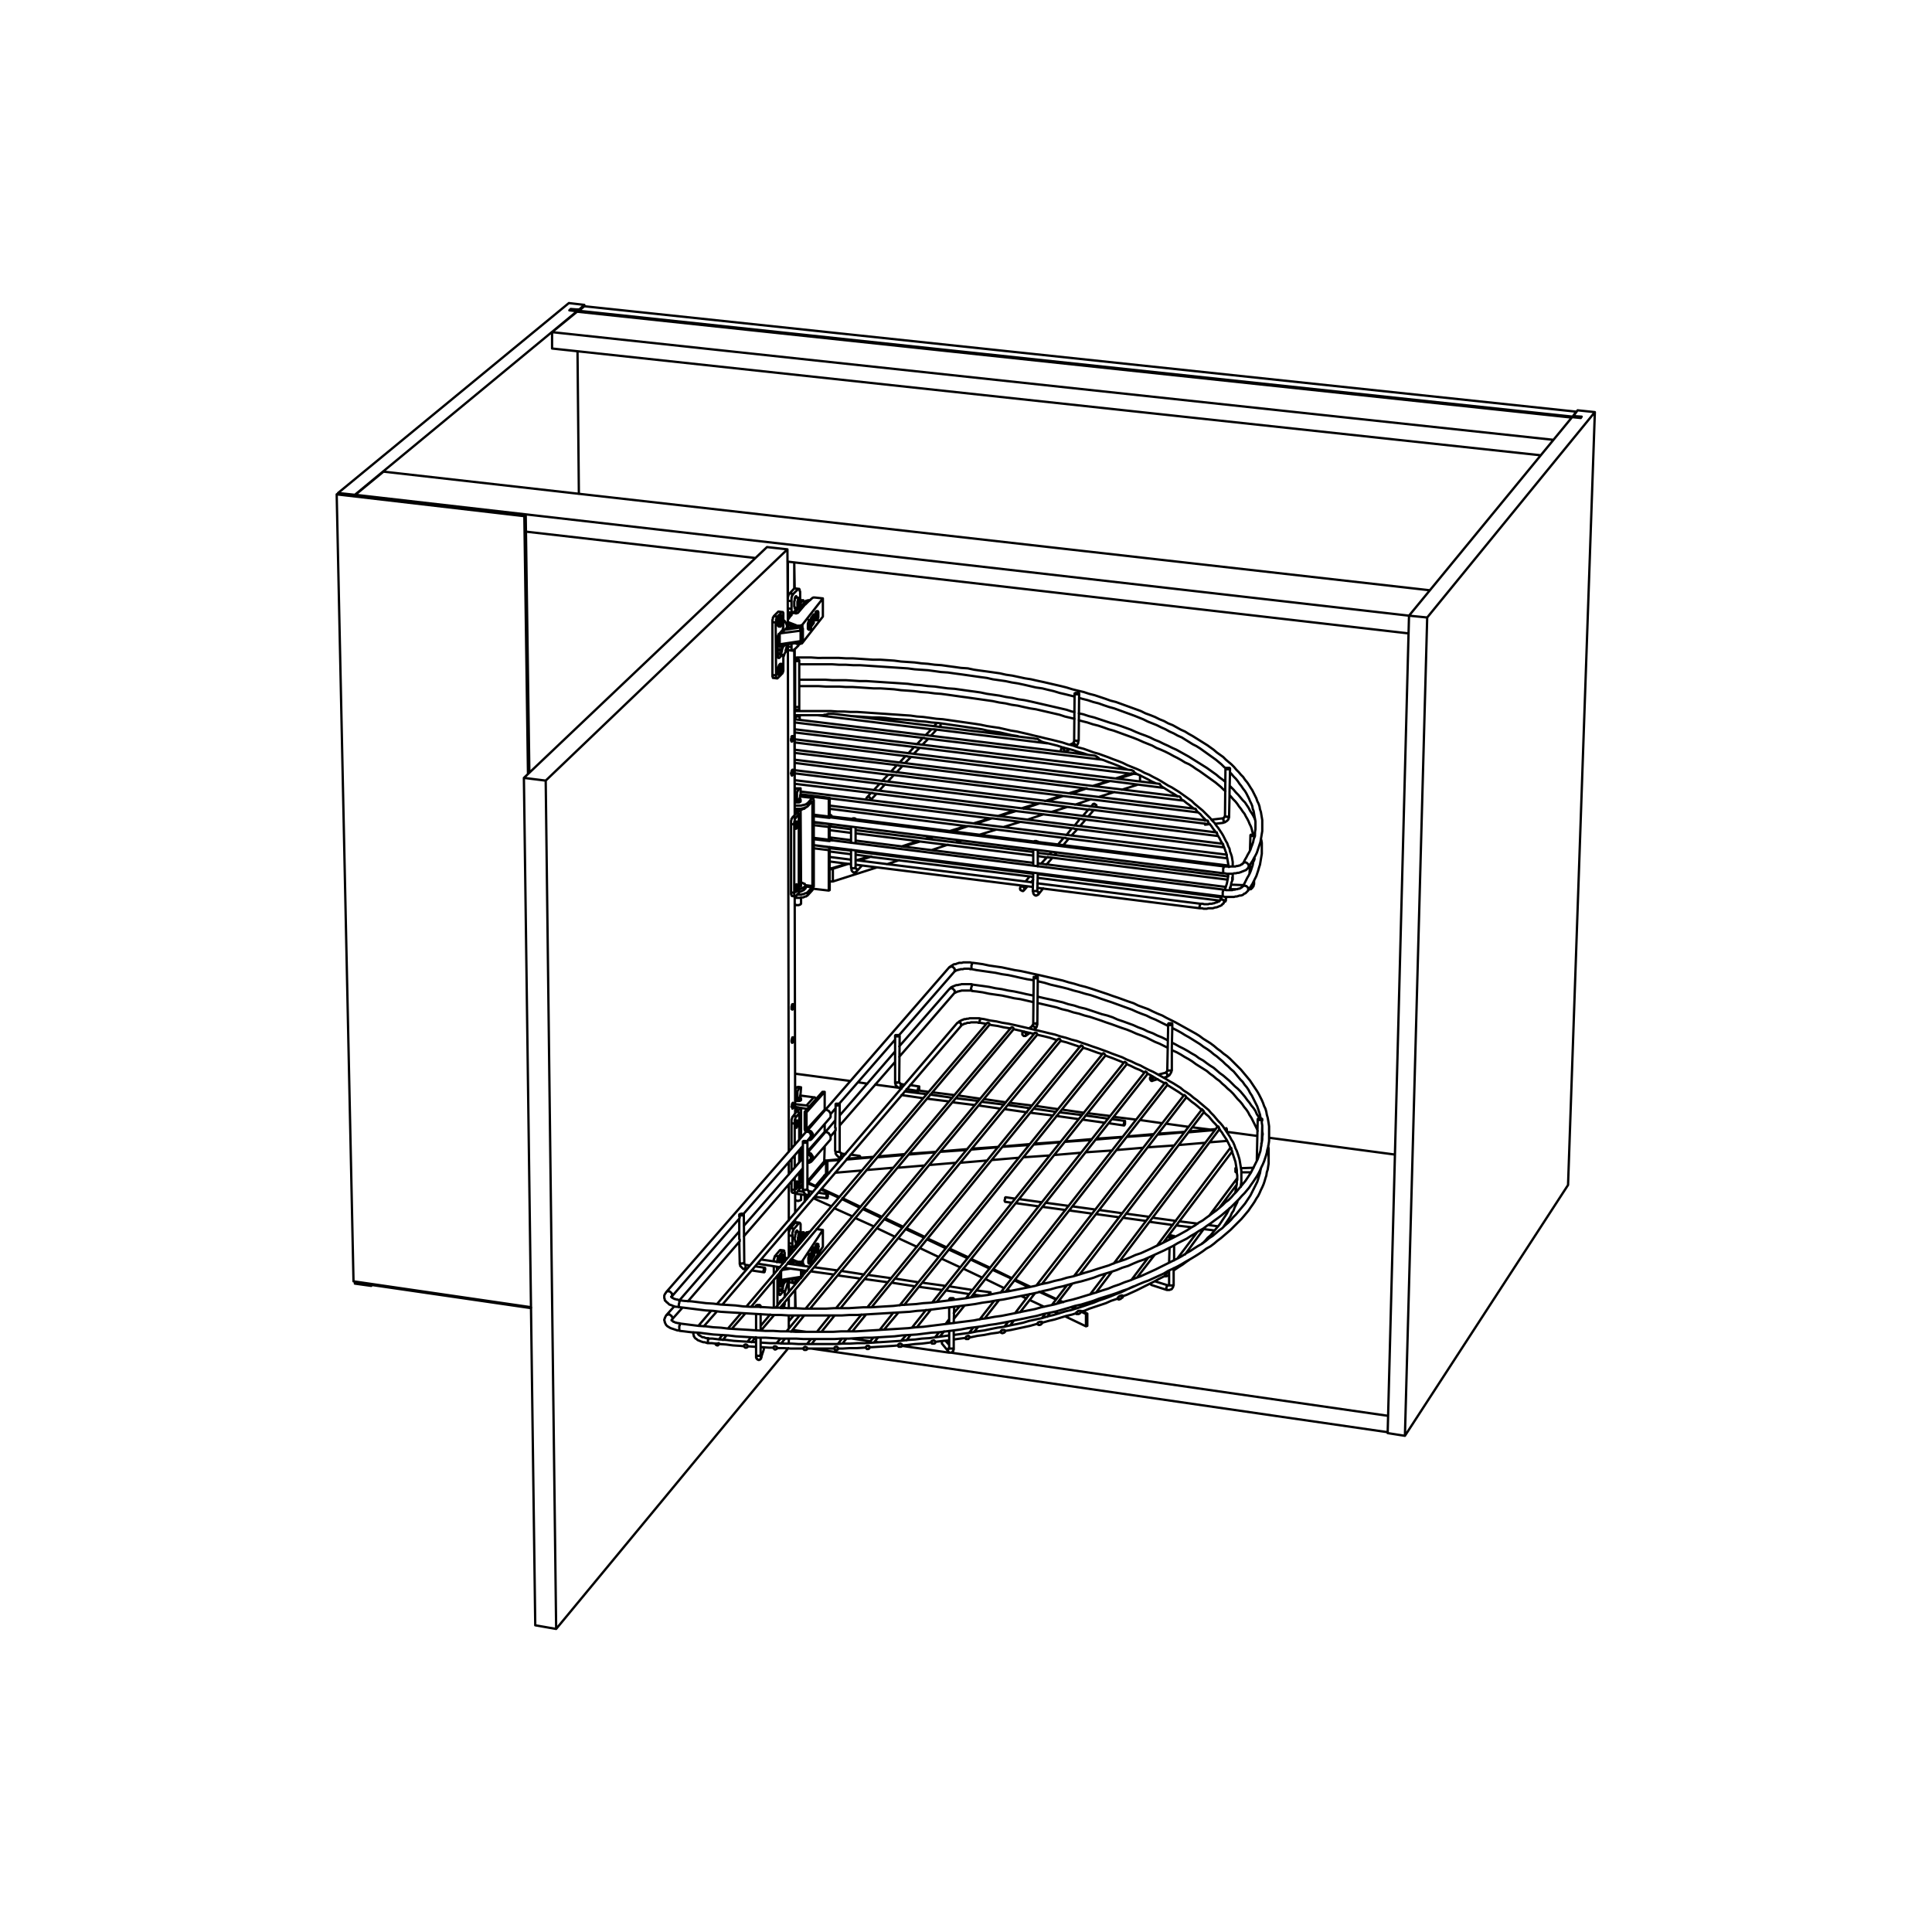 <?xml version="1.0" encoding="utf-8"?>
<!-- Generator: Adobe Illustrator 25.3.1, SVG Export Plug-In . SVG Version: 6.00 Build 0)  -->
<svg version="1.1" id="Lager_1" xmlns="http://www.w3.org/2000/svg" xmlns:xlink="http://www.w3.org/1999/xlink" x="0px" y="0px"
	 viewBox="0 0 425.2 425.2" style="enable-background:new 0 0 425.2 425.2;" xml:space="preserve">
<style type="text/css">
	.st0{fill:none;stroke:#000000;stroke-width:0.51;stroke-linecap:round;stroke-linejoin:round;stroke-miterlimit:10;}
</style>
<path class="st0" d="M175,287.9v-4 M175,282.7V282 M175,269.1v-0.7 M175,266.9v-4.3 M175,245.1l-0.1-47.9 M174.9,179.4l-0.1-36.5
	 M174.8,129.5v-5.7 M177.8,271.5L177.8,271.5 M177.6,271.6v0.3 M177.7,271.6L177.7,271.6 M177.8,271.6L177.8,271.6 M178.7,275.3v0.3
	 M178.8,275.2v0.4 M178.9,275.1v0.5 M179,274.8v0.8 M175.6,281.4v0.1 M175.8,281.3v0.2 M177.8,132.4v0.1 M177.5,132.5v0.3
	 M177.6,132.5v0.2 M177.7,132.5L177.7,132.5 M178.6,135.9v0.7 M178.7,135.8v0.8 M178.8,135.6v1 M178.9,135.4v1.2 M175.2,141.6
	L175.2,141.6 M175.5,141.5v0.2 M174.3,277.7l-0.4-0.3 M174,277.2l0.4,0.4 M174.5,277.6h0.4 M175.1,277.7l-0.6,0.1 M173.4,137.1
	L173.4,137.1 M173.4,137.3L173.4,137.3 M173.4,137.2v-0.1l0,0 M173.4,137.1v0.1v0.1l0,0 M173.5,137.2l0.7,0.5 M174.3,137.7l0.4-0.1
	 M174.8,137.8h-0.5 M173.4,138.3V138 M173.6,278.1v-0.3 M176.3,281.2L176.3,281.2 M176.8,280.4l-0.1,0.3 M176.8,278.2l-0.1,0.4
	 M176.7,279.6v1.1 M176.3,281l0.1-0.1h0.1h0.1l0,0 M176.7,278.5L176.7,278.5 M171.6,281.7l-0.1,0.1 M176.3,279.5v1.5 M172.1,279.5
	l1.9-0.3 M175.1,278.3l1.2-0.2 M176.1,141.5v-0.1 M171.3,141.8h-0.1 M171.2,140.2L171.2,140.2 M171.3,139.8L171.3,139.8
	 M172.7,138.6l3.4-0.5 M171,142.2l1.3,0.2 M171,142.8l1.1,0.1 M171,143.1l1.1,0.2 M172.1,138.8L172.1,138.8 M171.1,143.7l0.8,0.1
	 M171.3,144.8h0.2 M171.3,282.2l1.3,0.2 M171.3,282.7l1.1,0.2 M171.3,283.1l1,0.1 M171.3,283.7l0.8,0.1 M171.5,284.9l0.2,0.1
	 M177.2,133L177.2,133 M173.4,142.3l0.8,0.1 M174.9,131.7h0.1 M173.8,135.5l0.2,0.1 M173.4,133.9l0.8,0.1 M173.4,132.2l0.8,0.1
	 M177.3,272.1L177.3,272.1 M174.3,281.6L174.3,281.6 M175.1,271.2h0.2 M173.6,273.6l0.8,0.1 M173.6,271.9l0.8,0.1 M174.9,178.3
	l0.1,0.1 M176.8,177.9v0.1 M175,244.1L175,244.1 M175.9,261.8v-3.7 M175.9,255.8v-2.7 M175.9,250.8V245 M175.5,155.6h0.2h0.1
	l0.1-0.1l0,0 M175,155.5l0.1,0.1h0.1h0.1h0.1h0.1 M175.6,156.2l0.1,0.1h0.1v0.1l0.1,0.1 M175,156.5l0.1-0.1l0.1-0.1h0.1l0.1-0.1h0.2
	 M236.2,163.6h-0.1l0,0 M236.7,164.3v-0.1v-0.1V164l-0.1-0.1v-0.1l-0.1-0.1l-0.1-0.1h-0.1h-0.1 M236.5,163l-0.1-0.1l0,0
	 M237.4,162.9l-0.1,0.1h-0.1h-0.1l-0.2,0.1l-0.1-0.1h-0.1h-0.1h-0.1 M269.2,181.1V181l0.1-0.1v-0.1v-0.1v-0.1v-0.1l-0.1-0.1v-0.1
	v-0.1l-0.1-0.1l0,0 M270.5,179.6l-0.1,0.1h-0.1l-0.1,0.1H270l-0.1-0.1h-0.1h-0.1h-0.1v-0.1l0,0 M188.3,191.1L188.3,191.1l0.2,0.1
	l0.1,0.1v0.1v0.1v0.1v0.1l-0.1,0.1 M179.1,186l3.5,0.5 M182.6,184.5h0.1 M177.3,195.1l1.4,0.2 M179.1,181l3.5,0.4 M182.6,179.5h0.1
	 M188.3,190.9l-0.1,0.1h-0.1l-0.1,0.1h-0.2h-0.1h-0.1l-0.1-0.1h-0.1l-0.1-0.1l0,0 M177.2,194.8l1.6,0.2 M178.6,176.5l0.2,0.1
	 M176.1,175.3l2.7,0.3 M228.3,196.1L228.3,196.1l0.2,0.2v0.1l0.1,0.1v0.1v0.1l-0.1,0.1v0.1 M276,194.5l-0.1,0.1h-0.1h-0.1l-0.1,0.1
	h-0.1l0,0 M228.3,196l-0.1,0.1h-0.1H228h-0.1h-0.2h-0.1h-0.1h-0.1V196h-0.1v-0.1 M269.4,198.5v0.1l-0.1,0.1 M268.5,198.2l0.1-0.1
	V198h0.1l0.2-0.1l0.1,0.1h0.1l0.1,0.1h0.1v0.1l0.1,0.1v0.2 M264,199.6L264,199.6v0.2h0.1v0.1l0,0 M264.2,198.9l-0.1,0.1v0.1v0.1v0.1
	l-0.1,0.1v0.2 M274.7,195.7v0.2v0.1l-0.1,0.1 M273.4,195.2l0.1-0.1l0.1-0.1h0.1l0.2-0.1h0.1l0.1,0.1h0.2l0.1,0.1l0.1,0.1l0.1,0.1
	l0.1,0.2v0.1v0.1 M269.1,196.8v0.2v0.1v0.1v0.1h0.1 M269.4,195.8L269.4,195.8L269.4,195.8l-0.2,0.1v0.1v0.1l-0.1,0.2v0.1v0.1v0.2
	v0.1 M274.8,190.6L274.8,190.6v0.3l-0.1,0.1 M273.5,190.1l0.1-0.1l0.1-0.1l0.1-0.1h0.2h0.1h0.1l0.2,0.1l0.1,0.1l0.1,0.1l0.1,0.1
	l0.1,0.1v0.2v0.1 M269.2,191.7v0.1v0.2v0.1v0.1h0.1l0,0 M269.5,190.7h-0.1l-0.1,0.1v0.1v0.1l-0.1,0.1v0.2v0.1v0.2v0.1 M227.5,225.9
	L227.5,225.9l0.2,0.1v0.1l0.1,0.1v0.1v0.1v0.1l-0.1,0.1l0,0 M227.1,225.9l0.1-0.1h0.1h0.1l0.1,0.1 M227.7,225.3h0.1h0.1l0.1-0.1h0.1
	h0.1h0.1v-0.1l0,0 M227.4,225.1l0.1,0.1h0.1l0.1,0.1 M256.7,236.1L256.7,236.1l0.1,0.2l0.1,0.1v0.1v0.1v0.1v0.1v0.1l-0.1,0.1h-0.1
	 M256.5,236.1h0.1h0.1 M257.1,235.6h0.1h0.1h0.1h0.1h0.1h0.1h0.1v-0.1h0.1l0,0 M256.9,235.4v0.1l0.1,0.1h0.1 M198.2,239.2
	L198.2,239.2V239v-0.1l0.1-0.1v-0.1l0.1-0.1l0,0 M198.3,239.5h-0.1v-0.1v-0.1v-0.1 M197.3,238.2l0.1,0.1h0.1l0.1-0.1h0.1h0.1h0.1
	v-0.1l0,0 M197,238.1L197,238.1L197,238.1l0.2,0.1h0.1 M185.1,254.5v-0.1v-0.1v-0.1l0.1-0.1V254v-0.1h0.1l0,0 M185.2,254.8h-0.1
	v-0.1v-0.1v-0.1 M184.2,253.5h0.1h0.1h0.1h0.1h0.1l0.1-0.1v-0.1 M183.8,253.3L183.8,253.3l0.2,0.2h0.1h0.1 M177.9,260.1L177.9,260.1
	 M178.2,262.2h-0.1v0.1H178v0.1v0.1v0.1v0.2l-0.1,0.1l0.1,0.1v0.1v0.1l0,0 M177.7,261.7l-0.1,0.1h-0.1h-0.1l-0.1,0.1h-0.2H177
	l-0.1-0.1h-0.1l-0.1-0.1l0,0 M164.3,278.4h-0.1v0.1l-0.1,0.1v0.1v0.1v0.1L164,279v0.1v0.1l0.1,0.1v0.1l0,0 M163.8,277.9h-0.1v0.1
	h-0.1h-0.1l-0.1,0.1h-0.1h-0.1h-0.1L163,278h-0.1h-0.1v-0.1l0,0 M257,282.9h0.1l0,0 M256.8,283.9v-0.1h-0.1v-0.1v-0.1v-0.1v-0.1
	v-0.1l0.1-0.1v-0.1l0.1-0.1l0.1-0.1l0,0 M258.3,282.7v0.1h-0.1v0.1h-0.1H258h-0.1h-0.1h-0.1h-0.2h-0.1v-0.1h-0.1v-0.1 M177.7,260.4
	v1.4 M211.5,225.8v-0.1v-0.1v-0.1v-0.1v-0.1l-0.1-0.1v-0.1h-0.1l-0.1-0.1H211h-0.1l-0.1,0.1h-0.1 M210,218.6l0.1-0.1v-0.1v-0.1v-0.2
	V218l-0.1-0.1l-0.1-0.1l-0.1-0.1l-0.1-0.1l-0.1-0.1h-0.2h-0.1h-0.1l-0.1,0.1H209l-0.1,0.1 M208.7,297.4l-0.1-0.1v-0.1v-0.1V297
	l0.1-0.1v-0.1l0.1-0.1h0.1 M210,213.9L210,213.9l0.1-0.2v-0.1v-0.1v-0.1v-0.2l-0.1-0.1l-0.1-0.1l-0.1-0.1l-0.1-0.1h-0.1l-0.1-0.1
	h-0.2l-0.1,0.1h-0.1l-0.1,0.1h-0.1 M167.4,298.4h0.1v0.1l0.1,0.1v0.1l-0.1,0.1 M147.8,290.5l0.1-0.1l0.1-0.1v-0.2V290l-0.1-0.2
	l-0.1-0.1v-0.1l-0.2-0.1l-0.1-0.1l-0.1-0.1h-0.2h-0.1H147l-0.2,0.1h-0.1l-0.1,0.1 M209.9,296.6v0.1h-0.1l-0.1,0.1h-0.1h-0.2h-0.1
	h-0.1h-0.1l-0.1-0.1h-0.1v-0.1l0,0 M147.8,285.4l0.1-0.1v-0.2V285v-0.1v-0.2l-0.1-0.1l-0.1-0.1l-0.1-0.1l-0.1-0.1l-0.2-0.1h-0.1
	h-0.1h-0.2h-0.1l-0.1,0.1l-0.1,0.1 M167.4,298.2v0.1h-0.1h-0.1l-0.1,0.1H167h-0.1h-0.2l-0.1-0.1h-0.1l-0.1-0.1l0,0 M215.7,225.1
	l-0.1-0.1v-0.1v-0.1v-0.1v-0.1l0.1-0.1v-0.1v-0.1l0.1-0.1h0.1l0,0 M155.8,295.3v0.1v0.1l0.1,0.1l0,0 M156,294.6h-0.1v0.1v0.1
	l-0.1,0.1v0.1v0.2v0.1 M149.5,292.4v0.1v0.1v0.1v0.1h0.1v0.1 M149.8,291.3L149.8,291.3l-0.1,0.1h-0.1v0.1v0.2l-0.1,0.1v0.1v0.2v0.1
	v0.2 M213.9,218.1l-0.1-0.1v-0.1v-0.1l-0.1-0.1v-0.1v-0.1l0.1-0.2v-0.1v-0.1l0.1-0.1v-0.2l0.1-0.1h0.1l0,0 M149.4,287.2v0.2v0.1
	l0.1,0.1v0.1h0.1 M149.8,286.2L149.8,286.2h-0.2v0.1v0.1l-0.1,0.1v0.2v0.1l-0.1,0.2v0.1v0.1 M213.9,213.3l-0.1-0.1v-0.1V213v-0.1
	v-0.2v-0.1v-0.2l0.1-0.1v-0.1v-0.1l0.1-0.1v-0.1h0.1l0,0 M127,68.6l-5.5,4.5 M127,68.6l218.9,23.3 M121.5,73.1v3.6 M121.5,73.1
	l220.4,23.7 M121.5,76.7l217.6,23.5 M347.1,91.9v-0.1 M347.1,91.8L125.5,68.2 M347.1,91.8l-0.1,0.1 M345.9,91.9L127,68.6
	 M125.5,68.2l-0.1,0.1 M346.9,90.7v-0.1 M346.9,90.6L128.6,67.4 M346.9,90.6l-0.8,1.1 M128.6,67.4l-1.2,1 M173.6,290.8L173.6,290.8
	 M173.6,290.8v-1.3 M173.6,287.9v-2.3 M173.6,284.4v-2.5 M173.6,278.1L173.6,278.1 M173.6,276.1v-0.2 M173.6,275.4V274 M173.6,271.4
	v-1.3 M173.6,268.5v-7.8 M173.6,258.4v-2.6 M173.6,253.5l-0.2-110.7 M173.4,136.4v-0.1 M173.4,135.9v-1.5 M173.4,131.6v-8
	 M174.4,243.9h0.1v-0.1l0.1-0.1v-0.2v-0.1v-0.1v-0.1V243v-0.1v-0.1h-0.1v-0.1v0.1h-0.1v0.1l-0.1,0.1v0.1v0.1v0.2l-0.1,0.1v0.1
	l0.1,0.1L174.4,243.9L174.4,243.9v0.1V243.9 M174.3,169.5v0.1l-0.1,0.1v0.1v0.2l-0.1,0.1v0.1v0.1l0.1,0.1v0.1v0.1l0.1,0.1v-0.1h0.1
	v-0.1v-0.1l0.1-0.1v-0.1v-0.1v-0.2v-0.1v-0.1v-0.1v-0.1v-0.1h-0.1L174.3,169.5 M174.3,162v0.1h-0.1v0.1v0.2v0.1l-0.1,0.1v0.2v0.1
	v0.1l0.1,0.1v0.1h0.1l0.1-0.1V163l0.1-0.1v-0.2v-0.1v-0.1v-0.2v-0.1v-0.1V162H174.3L174.3,162 M174.4,229.4h0.1v-0.1v-0.1l0.1-0.1
	v-0.2v-0.1v-0.1v-0.1v-0.2v-0.1h-0.1h-0.1v0.1l-0.1,0.1v0.1v0.1l-0.1,0.2v0.1v0.1v0.1v0.1L174.4,229.4l-0.1,0.1h0.1V229.4
	 M174.4,222.2l0.1-0.1V222v-0.1l0.1-0.1v-0.1v-0.2v-0.1v-0.1v-0.1v-0.1V221h-0.1h-0.1l-0.1,0.1v0.1v0.1l-0.1,0.2v0.1v0.1v0.1v0.2
	v0.1L174.4,222.2L174.4,222.2L174.4,222.2L174.4,222.2 M174.7,289.5l-1.1,1.3 M173.6,290.8v-1.3 M173.6,287.9v-2.3 M173.6,284.4
	v-2.5 M173.6,278.1L173.6,278.1 M173.6,276.1v-0.2 M173.6,275.4V274 M173.6,271.4v-1.3 M173.6,268.5v-7.8 M173.6,258.4v-2.6
	 M173.6,253.5l-0.2-110.7 M173.4,136.4v-0.1 M173.4,135.9v-1.5 M173.4,131.6v-8 M177.9,271.4v0.1h-0.1 M177.8,271.5v0.1
	 M177.8,271.6h-0.1l0,0 M177.7,271.6h-0.1 M177.6,271.6L177.6,271.6l-0.1-0.1h-0.1v-0.1 M177.4,271.4l0.1-0.1 M177.5,271.3v-0.1h0.1
	h0.1l0,0 M177.7,271.2h0.1 M177.8,271.2L177.8,271.2l0.2-0.1h0.1h0.1 M179.9,275.4L179.9,275.4 M180,274.5L180,274.5 M179.8,274.8
	L179.8,274.8 M179.9,274.6L179.9,274.6 M179.7,274.9h0.2 M179.7,275.1l0.2-0.2 M179.9,274.9v0.6 M179.9,275.5v-0.1 M179.9,275.4
	v-0.6 M179.9,274.8l0.2-0.3 M180.1,274.5v-0.2 M180.1,274.3l-0.2,0.3 M179.9,274.6V274 M179.9,274v0.1 M179.9,274.1v0.6
	 M179.9,274.7l-0.2,0.2 M179.7,274.9v0.2 M180.2,274.3l-0.1-0.1v-0.1V274v-0.1v-0.1H180h-0.1v0.1l-0.1,0.1v0.2l-0.1,0.1v0.1v0.2v0.2
	v0.1v0.2v0.2v0.1v0.1v0.1l0.1,0.1h0.1v-0.1v-0.1l0.1-0.1v-0.1l0.1-0.1V275v-0.2v-0.1v-0.2L180.2,274.3 M179,276.3v-1.5 M178.7,276.8
	l0.3-0.5 M179.2,276.3H179 M178.4,277.7L178.4,277.7 M178.5,276.8L178.5,276.8 M178.3,277.1L178.3,277.1 M178.4,276.9L178.4,276.9
	 M178.2,277.2h0.2 M178.4,277l-0.2,0.2 M178.2,277.2v0.3 M178.2,277.5l0.2-0.3 M178.4,277.2v0.6 M178.4,277.8v-0.1 M178.4,277.7
	v-0.6 M178.4,277.1l0.2-0.3 M178.6,276.8v-0.2 M178.6,276.6l-0.2,0.3 M178.4,276.9v-0.7 M178.4,276.2v0.1 M178.4,276.3v0.7
	 M178.4,278l0.1-0.1v-0.1v-0.1l0.1-0.2v-0.1v-0.2l0.1-0.2v-0.2v-0.1v-0.2v-0.1v-0.2l-0.1-0.1V276h-0.1h-0.1v0.1l-0.1,0.1v0.2
	l-0.1,0.1v0.2v0.1v0.2l-0.1,0.2v0.2v0.1v0.2l0.1,0.1v0.1v0.1v0.1L178.4,278L178.4,278L178.4,278 M175.6,281.5L175.6,281.5l-0.1-0.1
	h-0.1l0,0 M175.8,281.5h-0.2 M176,281.5h-0.1h-0.1 M178.7,275.6l-0.1-0.2 M178.8,275.6h-0.1l0,0 M178.9,275.6L178.9,275.6
	 M179,275.6h-0.1l0,0 M179,275.6L179,275.6 M176.2,281.3H176h-0.1h-0.1 M176.6,278.2v0.2 M176.7,277.5l-0.1,0.2 M178.6,277.2
	l0.6-0.9 M179.2,276.3v-1.8 M179.2,274.5l-0.6,0.9 M178.6,275.4v0.6 M176.7,277.5v0.7 M181.1,270.7v3.7 M181.1,274.4l-2.9,4.4
	 M179.4,275.1L179.4,275.1v0.3l0.1,0.1v0.1v0.1h0.1 M179.8,273.7l-0.1,0.1l-0.1,0.1v0.1l-0.1,0.1v0.2v0.1v0.2l-0.1,0.2v0.1v0.2
	 M178.3,275.9l-0.1,0.1l-0.1,0.1v0.1l-0.1,0.1v0.2v0.1l-0.1,0.2v0.2v0.2v0.1v0.2v0.1v0.2v0.1l0.1,0.1v0.1h0.1 M175.3,277.8l-1.2-0.6
	 M175.6,277.9L175.6,277.9l-0.1-0.1h-0.1h-0.1 M175.3,277.8v-0.2 M175.8,277.9h-0.2 M175.6,277.9v-0.2 M176.6,277.7l-0.1,0.1
	l-0.1,0.1h-0.1h-0.1H176h-0.1h-0.1 M175.8,277.9v-0.2 M176.6,277.7v-0.2 M181.1,270.7l-4.5,6.8 M176.6,277.5L176.6,277.5l-0.2,0.2
	h-0.1h-0.1H176h-0.1h-0.1 M175.8,277.7h-0.2 M175.6,277.7L175.6,277.7h-0.2v-0.1h-0.1 M175.3,277.6l-1.1-0.5 M173.6,276.2l0.7-1.2
	 M174.3,275l0.2-0.4 M174.5,274.6v-0.1h0.1l0,0 M174.6,274.5l0.3-0.1 M174.9,274.4v0.1h0.1l0,0 M175,274.5h0.3 M175.3,274.5
	L175.3,274.5 M179.7,270.5l1.4,0.2 M177.9,132.4L177.9,132.4L177.9,132.4 M177.8,132.4l-0.1,0.1 M177.7,132.5h-0.1l0,0 M177.6,132.5
	L177.6,132.5 M177.5,132.5h-0.1h-0.1v-0.1l0,0 M177.3,132.4l0.1-0.2 M177.4,132.2h0.1h0.1l0,0 M177.6,132.2h0.1 M177.7,132.2
	l0.1-0.1h0.1h0.1h0.2h0.1 M179.8,136.2L179.8,136.2 M179.8,135.4h0.3 M179.7,135.6h0.2 M179.8,135.4L179.8,135.4 M179.7,135.7h0.1
	 M179.7,135.9l0.1-0.2 M179.8,135.7v0.6 M179.8,136.3l0.1-0.1 M179.9,136.2v-0.6 M179.9,135.6l0.2-0.2 M180.1,135.4v-0.2
	 M180.1,135.2l-0.2,0.2 M179.9,135.4v-0.6 M179.9,134.8L179.9,134.8 M179.8,134.8v0.7 M179.8,135.5l-0.1,0.2 M179.7,135.7v0.2
	 M180.1,135.2v-0.1v-0.2v-0.1v-0.1l-0.1-0.1v-0.1l-0.1,0.1l-0.1,0.1v0.1l-0.1,0.1v0.1v0.2l-0.1,0.2v0.1v0.2v0.2v0.1v0.2v0.1l0.1,0.1
	v0.1h0.1h0.1v-0.1l0.1-0.1v-0.1V136l0.1-0.1v-0.2v-0.2v-0.1V135.2 M179,137.1v-1.7 M178.6,137.5l0.4-0.4 M179.1,137.1L179.1,137.1
	 M178.3,138.3L178.3,138.3 M178.4,137.3h0.2 M178.2,137.6h0.2 M178.3,137.3L178.3,137.3 M178.1,137.6l0.2,0.1 M178.3,137.4l-0.2,0.3
	 M178.1,137.7v0.2 M178.1,137.9l0.2-0.2 M178.3,137.7v0.6 M178.3,138.3L178.3,138.3 M178.4,138.3v-0.7 M178.4,137.6l0.2-0.3
	 M178.6,137.3v-0.2 M178.6,137.1l-0.2,0.2 M178.4,137.3v-0.6 M178.4,136.7L178.4,136.7 M178.3,136.7v0.7 M178.3,138.5L178.3,138.5
	l0.1-0.1l0.1-0.2v-0.1v-0.2l0.1-0.1v-0.2v-0.2v-0.2v-0.1v-0.2v-0.2v-0.1l-0.1-0.1v-0.1h-0.1l-0.1,0.1l-0.1,0.1v0.2v0.1l-0.1,0.2v0.1
	v0.2v0.2l-0.1,0.2v0.1l0.1,0.2v0.2v0.1v0.1h0.1v0.1L178.3,138.5L178.3,138.5 M175.2,141.6h-0.1 M175.5,141.7h-0.1h-0.1l-0.1-0.1l0,0
	 M175.6,141.7L175.6,141.7 M176.5,141.6h-0.1h-0.1l-0.1,0.1h-0.1H176h-0.1h-0.1h-0.2 M175.6,141.5v0.2 M178.6,136.6L178.6,136.6
	 M178.7,136.6h-0.1l0,0 M178.8,136.6h-0.1 M178.9,136.6L178.9,136.6L178.9,136.6 M179,136.6h-0.1 M176.5,141.4h-0.1l-0.1,0.1h-0.1
	h-0.1H176h-0.1h-0.1h-0.2 M175.6,141.5L175.6,141.5 M176.6,141.2L176.6,141.2 M176.4,138.3v0.1 M176.6,137.6l-0.1,0.1 M178.6,137.8
	l0.5-0.7 M179.1,137.1v-1.9 M179.1,135.2l-0.6,0.8 M178.5,136v0.5 M176.6,137.6v0.7 M176.6,140.9v0.3 M181.1,131.7v4 M181.1,135.7
	l-4.6,5.9 M176.5,141.4v0.2 M176.6,141.2l-0.1,0.2 M179.4,135.8v0.2v0.1v0.2v0.1h0.1v0.1l0,0 M179.7,134.5l-0.1,0.1v0.1h-0.1v0.2
	v0.1l-0.1,0.2v0.1v0.2v0.2v0.1 M178.2,136.4h-0.1l-0.1,0.1v0.1v0.1l-0.1,0.2v0.1l-0.1,0.2v0.2v0.2v0.2v0.1v0.2v0.1v0.2h0.1v0.1
	l0.1,0.1l0,0 M175.2,137.8l-1.8-0.7 M175.5,137.9h-0.1h-0.1v-0.1h-0.1l0,0 M175.2,137.8v-0.2 M175.6,137.9L175.6,137.9 M175.5,137.9
	v-0.2 M181.1,131.7l-4.6,5.9 M175.6,137.7L175.6,137.7 M175.5,137.7h-0.1h-0.1l-0.1-0.1l0,0 M175.2,137.6l-1.8-0.7 M173.4,136.4
	l0.7-1 M174.1,135.4l0.2-0.4 M174.3,135L174.3,135L174.3,135 M174.4,135l0.3-0.1 M174.7,134.9h0.1l0,0 M174.8,134.9l0.3,0.1
	 M175.1,135h0.1h0.1l0.1-0.1h0.1h0.1 M175.6,134.9l1.7-2 M177.3,132.9l1.5-1.3 M178.8,131.6L178.8,131.6L178.8,131.6l0.2-0.1h0.1
	h0.1h0.1 M179.3,131.5l1.8,0.2 M176.5,137.7l-0.1,0.1h-0.1l-0.1,0.1h-0.1H176h-0.1h-0.1h-0.2 M175.6,137.9v-0.2 M176.5,137.6h-0.1
	h-0.1l-0.1,0.1h-0.1H176h-0.1h-0.1h-0.2 M176.5,137.7v-0.1 M173.9,278L173.9,278 M174.1,278.2l-0.2-0.2 M173.9,278L173.9,278
	 M173.9,278l-0.3-0.3 M174.3,277.7v0.4 M174.4,277.6l-0.1,0.1l0,0 M174.5,277.8l-0.2-0.1 M174.4,277.6h0.1 M174.5,277.8v0.2
	 M174.5,277.6v0.1v0.1l0,0 M173.7,138.2L173.7,138.2 M173.4,137.3v0.6 M173.8,138.2h-0.1 M173.7,138.2L173.7,138.2 M173.7,138.2
	l-0.3-0.3 M174.1,137.8l-0.7-0.5 M174.1,137.8v0.3 M174.2,137.7h-0.1v0.1l0,0 M174.3,137.8h-0.2 M174.2,137.7h0.1 M174.3,137.8v0.2
	 M174.3,137.7v0.1l0,0 M173.4,138.3L173.4,138.3 M173.4,138.4v-0.1 M173.6,278.1L173.6,278.1 M173.6,278.1L173.6,278.1 M176.2,281.3
	h-0.1 M176.3,281.3v-0.1 M176.8,280.5L176.8,280.5 M176.8,280.4v0.1l0,0 M176.7,278.2h-0.1l0,0 M176.5,281L176.5,281 M176.3,281.1
	L176.3,281.1L176.3,281.1l0.2-0.1 M175.1,277.7L175.1,277.7 M176.8,278.2L176.8,278.2 M176.8,278.2l0.1,0.1 M176.9,278.3v0.3
	 M176.9,279.6v0.7 M176.9,280.3v0.1 M176.9,280.4L176.9,280.4L176.9,280.4 M176.8,278.3v-0.1l0,0 M176.3,278.3v0.1l0,0 M176.6,278.1
	v0.1l-0.1,0.1h-0.1h-0.1 M176.3,278v0.3 M175.3,277.9L175.3,277.9 M176.3,278.1L176.3,278.1 M175.8,278.1L175.8,278.1 M175.2,277.7
	l0.1,0.2 M176.6,277.7v0.1v0.1h-0.1l-0.1,0.1h-0.1 M176.3,278L176.3,278 M175.8,278h0.5 M175.3,277.9L175.3,277.9h0.2v0.1h0.1h0.1
	h0.1l0,0 M176.8,278.3l-0.2-0.1 M176.8,278.3l-0.1,0.2 M176.5,278.5L176.5,278.5 M176.6,278.2l-0.1,0.3 M176.3,278.4v-0.3
	 M176.7,278.6L176.7,278.6L176.7,278.6 M171.3,282L171.3,282 M171.4,281.7L171.4,281.7 M171.4,282.1L171.4,282.1L171.4,282.1
	L171.4,282.1 M171.4,281.7L171.4,281.7 M171.4,281.7L171.4,281.7 M171.4,281.7l0.2-0.1 M171.4,281.5h0.1v-0.1l0,0 M171.4,281.7h0.1
	 M171.4,281.7v0.4 M171.5,282.1v-0.4 M171.5,281.7v0.1 M171.5,281.8l0.1-0.1l0,0 M176.3,281L176.3,281L176.3,281 M176.3,281.1v0.1
	l0,0 M176.3,281.2h-0.1 M171.4,282.1h0.1l0,0 M171.5,282.1L171.5,282.1 M171.5,282.1L171.5,282.1L171.5,282.1l0.1-0.2 M171.6,281.4
	v0.2 M171.6,281.7v0.1 M171.6,281.6v0.1l0,0 M171.6,281.4L171.6,281.4 M171.6,281.5v-0.1 M175,277.7l-0.9,0.5 M175.1,277.7
	L175.1,277.7 M175.1,277.7l0.2,0.2 M175.3,277.9l0.1,0.1h0.1l0.1,0.1h0.1h0.1l0,0 M175.8,278.1h0.5 M176.3,278.1L176.3,278.1
	 M171.6,281.4l-0.1-0.1 M171.5,281.3v-0.2 M171.5,281.1L171.5,281.1L171.5,281.1 M171.5,281l-0.1-0.1 M176.3,281l-4.4,0.7
	 M171.9,281.7v-1.9 M171.6,281.9h0.1l0.1-0.1h0.1v-0.1 M171.6,281.8v0.1 M171.6,281.8v-0.3 M171.6,281.5v-0.1l0,0 M171.6,281.4v-1.1
	 M176.2,278.3h0.1v0.1v0.1l0,0 M176.3,278.1h-0.1v0.1v0.1 M176.1,141.5L176.1,141.5 M176.1,141.5h-0.3 M176.1,141.5v-0.1
	 M176.1,141.5l0.2-0.1h0.1v-0.1h0.1v-0.1l0,0 M176.7,140.8l-0.1,0.2 M176.7,140.6v0.1v0.1 M176.5,138.3L176.5,138.3 M176.6,140.9
	v0.1l0,0 M176.3,141.1L176.3,141.1h0.2V141h0.1 M176.2,141.3v-0.1l0.1-0.1l0,0 M174.9,137.7v0.1 M176.7,138.3L176.7,138.3
	 M176.7,138.3v0.1 M176.7,138.4v2.1 M176.7,140.5L176.7,140.5 M176.7,140.6L176.7,140.6 M176.7,140.6l-0.1,0.3 M176.7,138.3
	L176.7,138.3 M176.7,138.3L176.7,138.3 M176.7,138.3l-0.1,0.3 M176.1,138.4L176.1,138.4 M176.5,138.1v0.1l-0.1,0.1h-0.1l-0.2,0.1
	 M176.1,138v0.4 M175.2,138v-0.1 M176.1,138.1L176.1,138.1 M175.7,138.1L175.7,138.1 M175.6,137.9L175.6,137.9 M175,137.7l0.2,0.2
	 M176.5,137.7v0.1v0.1h-0.1l-0.1,0.1h-0.2 M176.1,138L176.1,138 M175.7,138h0.4 M175.2,137.9l0.1,0.1h0.1h0.1h0.1h0.1 M176.6,138.6
	v2.3 M176.2,141.1h0.1l0.1-0.1h0.1l0.1-0.1 M176.7,138.3h-0.2 M176.7,138.3l-0.1,0.2 M176.2,138.6h0.1l0.1-0.1 M176.5,138.3
	l-0.1,0.2 M176.1,138.3v-0.2 M176.2,138.6L176.2,138.6 M176.2,138.6l0.1,0.1 M176.3,138.7L176.3,138.7l0.1-0.1h0.1l0.1-0.1
	 M176.6,138.5L176.6,138.5L176.6,138.5 M176.2,138.8h0.1v-0.1h0.1h0.1v-0.1h0.1 M176.3,138.7h-0.1v-0.1v-0.1 M171.1,142.1
	L171.1,142.1 M171.1,141.8L171.1,141.8 M171.1,142.1L171.1,142.1 M171.1,141.8L171.1,141.8 M171.1,141.8L171.1,141.8 M171.1,141.8
	l0.2-0.1 M171,141.6L171,141.6h0.2v-0.1h0.1l0,0 M171,141.8L171,141.8L171,141.8 M171.1,141.8h0.1l0,0 M171.1,141.8v0.3
	 M171.2,142.1v-0.3 M171.2,141.8L171.2,141.8 M171.2,141.8h0.1v-0.1 M176.2,141.1v0.1v0.1 M176.2,141.3l-0.1,0.1l0,0 M176.1,141.4
	L176.1,141.4 M176.1,141.4L176.1,141.4 M171.1,142.1h0.1l0,0 M171.2,142.1h0.1V142l0,0 M171.3,141.4v0.2 M171.3,141.7v0.1
	 M171.3,141.6v0.1l0,0 M171.3,141.4L171.3,141.4 M171.3,141.5v-0.1 M171.2,140.2L171.2,140.2 M173.1,138.5h-0.3 M173.3,138.4h-0.1
	v0.1h-0.1l0,0 M174.9,137.8l-1.6,0.6 M174.9,137.8L174.9,137.8 M174.9,137.8l0.3,0.2 M175.2,138h0.1l0.1,0.1h0.1h0.1h0.1
	 M175.7,138.1h0.4 M176.1,138.1L176.1,138.1 M171.2,140.2V140 M171.3,141.4l-0.1-0.1 M171.2,141.3V141 M171.2,141v-0.1l0,0
	 M171.2,140.9h-0.1 M171.1,140.5v0.4 M171.2,140.2L171.2,140.2 M171.2,140.2L171.2,140.2 M171.3,139.9L171.3,139.9 M176.2,138.8v2.3
	 M176.2,141.1l-4.6,0.7 M171.3,139.8v-0.1 M171.6,141.8v-2.4 M171.3,142l0.1-0.1h0.1l0.1-0.1l0,0 M171.3,141.8v0.2 M171.3,141.8
	v-0.3 M171.3,141.5v-0.1l0,0 M171.3,141.4v-1.5 M171.3,139.9v-0.1l0,0 M176.1,138.3v0.1l0.1,0.1l0,0 M176.2,138.5L176.2,138.5v0.2
	v0.1 M171.6,139.4l4.6-0.6 M171.6,139.4L171.6,139.4 M176.1,138.1v0.1v0.1 M171.2,141.1h-0.1l0,0 M171.1,141.3h0.1v-0.1
	 M173.2,141.8v0.1v0.1l0,0 M173.2,142l-0.1,0.4l-0.1,0.4l-0.1,0.3v0.4l-0.2,0.3l-0.1,0.3l-0.1,0.3l-0.1,0.2 M171.7,144l-0.1,0.1l0,0
	 M171.9,143.8v-0.1l0.1-0.1v-0.1v-0.1l0.1-0.1l0,0 M172.1,143.3v-0.4 M172.1,142.9l0.1-0.1v-0.1v-0.1v-0.1h0.1v-0.1l0,0
	 M172.3,142.4l0.5-0.5 M171.8,148.3L171.8,148.3 M172,147.1l0.2,0.1 M171.7,147.4h0.2 M171.8,147.2L171.8,147.2 M171.6,147.5h0.2
	 M171.8,147.3l0.1-0.1 M171.6,147.5v-0.1 M171.6,144.1l0.3-0.3 M171.6,144.1l0.5,0.1 M172.2,146.9l-0.3,0.3 M171.9,147.2v-0.8
	 M171.9,146.4L171.9,146.4l-0.1,0.1l0,0 M171.8,146.5v0.8 M171.8,147.3l-0.3,0.3 M171.5,147.6v0.1v0.1l0,0 M171.5,147.8l0.3-0.3
	 M171.8,147.5v0.8 M171.8,148.3L171.8,148.3L171.8,148.3 M171.9,148.3v-0.9 M171.9,147.4l0.3-0.2 M172.2,147.2v-0.1V147v-0.1
	 M172.3,147v-0.2l-0.1-0.2v-0.1v-0.2l-0.1-0.1l-0.1-0.1h-0.1v0.1h-0.1l-0.1,0.1v0.2l-0.1,0.1v0.2l-0.1,0.1v0.2v0.2l-0.1,0.2v0.2v0.2
	v0.1l0.1,0.2v0.1v0.1l0.1,0.1v0.1h0.1h0.1l0.1-0.1l0.1-0.2v-0.1l0.1-0.1v-0.2l0.1-0.2v-0.2v-0.2L172.3,147L172.3,147 M170.2,149.2
	h-0.1v-0.1V149l-0.1-0.1v-0.2v-0.1 M173.2,137.7v0.1v0.1v0.1l0,0 M173.2,138L173.2,138L173.2,138 M173.2,138.1L173.2,138.1
	 M173.2,138.1l-0.9,0.9 M172.3,139h-0.1v-0.1h-0.1v-0.1 M172.1,138.8L172.1,138.8 M172.4,136.5h0.1l0.1,0.1l0.1,0.1l0.1,0.1l0.1,0.2
	l0.1,0.2l0.1,0.2l0.1,0.3 M171.3,134.6L171.3,134.6L171.3,134.6 M171.9,136.4l0.3,0.1 M171.6,136.7l0.3,0.1 M171.8,137.6
	L171.8,137.6 M171.8,136.5L171.8,136.5 M171.6,136.8h0.2 M171.8,136.6L171.8,136.6 M171.6,136.8L171.6,136.8 M171.4,137.1v0.2v0.1
	l0.1,0.2v0.1v0.1l0.1,0.1h0.1h0.1l0.1-0.1v-0.1l0.1-0.1l0.1-0.1v-0.2v-0.2l0.1-0.2v-0.2v-0.1v-0.2v-0.2V136v-0.1v-0.2l-0.1-0.1v-0.1
	H172v-0.1h-0.1l-0.1,0.1l-0.1,0.1v0.1l-0.1,0.1v0.2l-0.1,0.1v0.2l-0.1,0.2v0.2v0.2V137.1 M172.2,136.5v-0.1v-0.1v-0.1 M172.2,136.2
	l-0.3,0.3 M171.9,136.5v-0.8 M171.9,135.7L171.9,135.7l-0.1,0.1l0,0 M171.8,135.8v0.8 M171.8,136.6l-0.3,0.3 M171.5,136.9v0.1v0.1
	l0,0 M171.5,137.1l0.3-0.3 M171.8,136.8v0.9 M171.8,137.7v-0.1h0.1l0,0 M171.9,137.6v-0.8 M171.9,136.8l0.3-0.3 M170.3,135.6l1-1
	 M171.3,134.6l0.8,0.1 M170,148.6v-11.7 M170,148.6h0.8 M170,136.9v-0.2v-0.1v-0.2l0.1-0.2v-0.1v-0.2l0.1-0.1l0.1-0.1v-0.1
	 M170.3,135.6l0.8,0.1 M170,136.9l0.7,0.1 M172.1,134.7h0.1h0.1v0.1l0.1,0.1v0.2v0.1v0.2 M172.4,135.4v2.2 M172.4,137.6v0.1v0.2v0.2
	l-0.1,0.2v0.1v0.2l-0.1,0.1l-0.1,0.1l0,0 M172.1,138.8l-0.6,0.7 M171.5,139.5h-0.1v0.1l-0.1,0.1v0.1v0.1v0.1 M171.3,140l-0.1,0.1
	v0.2v0.1l-0.1,0.2v0.1v0.2v0.1v0.2 M171.1,141.2v0.1H171v0.1v0.1 M171,141.5l0.1,2.1 M171.1,143.6v0.1v0.1l0,0 M171.1,143.8v0.2v0.1
	v0.1v0.1l0.1,0.1v0.1v0.1l0.1,0.1 M171.3,144.7v0.1h0.1h0.1 M171.5,144.8l0.6-0.6 M172.1,144.2l0.1-0.1h0.1v0.1l0.1,0.1v0.1v0.1v0.1
	v0.2 M172.4,144.8v2.2 M172.4,147v0.2v0.1v0.2v0.2l-0.1,0.1v0.2l-0.1,0.1v0.1l-0.1,0.1 M172.1,148.3l-0.2,0.1 M171.8,148.6l-0.7,0.7
	 M171.1,149.3L171.1,149.3h-0.2v-0.1l-0.1-0.1v-0.2v-0.1v-0.2 M170.8,148.6l-0.1-11.6 M170.7,137l0.1-0.2v-0.2v-0.1v-0.2l0.1-0.2
	V136l0.1-0.1v-0.1l0.1-0.1 M171.1,135.7l1-1 M171.2,147.8v0.1v0.2v0.1l0.1,0.2v0.1h0.1v0.1h0.1 M171.8,146.1h-0.1l-0.1,0.1l-0.1,0.1
	v0.1l-0.1,0.1v0.1l-0.1,0.2v0.2l-0.1,0.2v0.2v0.2v0.2 M171.2,137.1v0.1v0.2v0.1v0.2l0.1,0.1l0.1,0.1l0,0 M171.7,135.4h-0.1v0.1
	l-0.1,0.1l-0.1,0.1v0.1l-0.1,0.2v0.1l-0.1,0.2v0.2v0.2v0.2v0.2 M171.5,281.1L171.5,281.1l-0.1-0.1 M171.4,281.2h0.1l0,0
	 M173.4,281.7v0.1l0,0 M173.4,281.8l-0.1,0.4v0.4l-0.1,0.3l-0.1,0.4l-0.1,0.3l-0.1,0.3l-0.1,0.3l-0.1,0.3 M172,284.1h-0.1h-0.1
	 M172.1,283.8l0.1-0.1v-0.1h0.1v-0.1v-0.1v-0.1v-0.1 M172.3,283.2l0.1-0.3 M172.4,282.9v-0.1v-0.1v-0.1h0.1v-0.1v-0.1h0.1
	 M172.6,282.4l0.4-0.6 M172.4,287.1L172.4,287.1 M172.1,287.4L172.1,287.4 M172,287.5L172,287.5 M171.8,284.1l0.3-0.3 M171.8,284.1
	l0.6,0.1 M171.8,287.8v0.1 M171.8,287.9l0.3-0.4 M172.1,287.5v0.4 M172.2,287.9l-0.1-0.5 M172.1,287.4l0.3-0.3 M172.4,287.1
	L172.4,287.1L172.4,287.1 M172.4,287.9v-0.1v-0.2l0.1-0.2v-0.2v-0.1v-0.2 M173.4,277.9v0.1v0.1 M173.4,278.1L173.4,278.1 M172.7,279
	l-0.1,0.1 M172.6,279.1l-0.1,0.1h-0.1v-0.1l0,0 M172.7,276.8h0.1h0.1l0.1,0.1l0.1,0.1v0.1 M171.6,275.2h0.1v-0.1l0,0 M172.2,277h0.2
	 M172,277.3L172,277.3 M172,277.1L172,277.1 M171.9,277.4h0.1 M172,277.1L172,277.1 M171.9,277.4L171.9,277.4 M172.3,277.9l0.1-0.1
	v-0.2v-0.2l0.1-0.2v-0.1v-0.2v-0.2v-0.1v-0.2l-0.1-0.1v-0.1v-0.1h-0.1h-0.1h-0.1v0.1l-0.1,0.1v0.1l-0.1,0.1l-0.1,0.2v0.1v0.2
	l-0.1,0.2v0.2v0.2v0.1v0.1 M172.4,277v-0.1v-0.1l0,0 M172.4,276.8l-0.3,0.3 M172.1,277.1v-0.8 M172.1,276.3v0.1H172 M172,276.4v0.8
	 M172,277.2l-0.2,0.3 M171.8,277.5L171.8,277.5v0.2v0.1 M171.8,277.8l0.2-0.4 M172,277.4l0.1,0.5 M172.1,277.9v-0.6 M172.1,277.3
	l0.3-0.3 M170.6,276.4l1-1.2 M171.6,275.2l0.7,0.1 M170.3,287.8v-6.2 M170.3,280.4v-1.7 M170.3,277.6L170.3,277.6 M170.3,277.6
	L170.3,277.6v-0.3v-0.2l0.1-0.1v-0.2l0.1-0.1v-0.2l0.1-0.1l0,0 M170.6,276.4l0.8,0.1 M170.3,277.6l0.7,0.1 M172.3,275.3L172.3,275.3
	l0.2-0.1l0.1,0.1v0.1v0.2l0.1,0.1v0.1 M172.7,275.8v1.9 M172.4,279.1l-0.1,0.1 M172.3,279.2l-0.6,0.7 M171.7,279.9v0.1l-0.1,0.1v0.1
	v0.1v0.1h-0.1 M171.5,280.4v0.2v0.1v0.2l-0.1,0.1v0.2v0.2v0.1l-0.1,0.2 M171.3,281.7v0.1v0.1l0,0 M171.3,281.9v2 M171.3,283.9v0.1
	v0.1h0.1 M171.4,284.1v0.2v0.1v0.1v0.1l0.1,0.1v0.1v0.1 M171.5,284.9l0.1,0.1h0.1l0,0 M171.7,285l0.7-0.8 M172.4,284.2l0.1-0.1
	l0.1,0.1v0.1l0.1,0.1v0.2v0.1 M172.7,284.7v0.8 M172.7,286.7v0.1 M172.7,286.8v0.2v0.1l-0.1,0.2v0.2v0.1l-0.1,0.2v0.1 M171.1,287.4
	v-6.7 M171,279.6v-0.8 M171,277.8v-0.1 M171,277.7v-0.1l0.1-0.2v-0.2v-0.1l0.1-0.2v-0.1l0.1-0.2v-0.1h0.1 M171.4,276.5l0.9-1.2
	 M172.1,286.1L172.1,286.1l-0.2,0.1l-0.1,0.1l-0.1,0.1v0.2l-0.1,0.1v0.1 M172,276l-0.1,0.1h-0.1v0.1l-0.1,0.1v0.2l-0.1,0.1v0.2
	l-0.1,0.2v0.2v0.2v0.1v0.2v0.1 M176.2,132.4l0.3-0.3 M176.5,132.1h0.3 M173.6,143.1L173.6,143.1L173.6,143.1l-0.2-0.2v-0.1v-0.1l0,0
	 M174.8,129.5L174.8,129.5h0.2l0,0 M175.8,133.5L175.8,133.5 M175.9,132.5l0.2,0.1 M175.7,132.8h0.2 M175.7,142.1L175.7,142.1
	l0.1-0.2l0.1-0.1v-0.1 M174.6,143.2l1.1-1.1 M174.2,142.4v0.2v0.2v0.1l0.1,0.1v0.1l0.1,0.1h0.1h0.1 M174.2,141.7v0.7 M175.8,132.5
	L175.8,132.5 M173.8,135.5v-0.1l0.1-0.1v-0.1v-0.1V135v-0.1v-0.1 M175.6,132.8l0.2,0.1 M173.4,135.9l0.4-0.4 M173.4,136.3
	L173.4,136.3 M173.4,136h0.2 M175.3,131.5h-0.1l-0.1,0.1l-0.1,0.1l-0.1,0.2v0.1 M174.9,133.7h0.1v0.1 M175.5,133.1v0.1v0.2v0.1v0.1
	l0.1,0.1v0.1h0.1h0.1l0.1-0.1l0.1-0.1v-0.1l0.1-0.2v-0.2V133l0.1-0.2v-0.2v-0.2v-0.1v-0.2V132l-0.1-0.2v-0.1l-0.1-0.1h-0.1h-0.1v0.1
	l-0.1,0.1v0.1l-0.1,0.1v0.2l-0.1,0.2v0.1v0.2v0.2V133.1 M176.1,132.6L176.1,132.6v-0.2v-0.1l0,0 M176.1,132.3l-0.2,0.3 M175.9,132.6
	v-0.7 M175.9,131.9L175.9,131.9L175.9,131.9 M175.8,131.9v0.7 M175.8,132.6l-0.3,0.3 M175.5,132.9v0.1v0.1l0,0 M175.5,133.1l0.3-0.2
	 M175.8,132.9v0.7 M175.8,133.6L175.8,133.6L175.8,133.6L175.8,133.6 M175.9,133.5v-0.7 M175.9,132.8l0.2-0.2 M176.2,132.7l0.6-0.6
	 M176.8,132.1l0.2,0.4 M177,132.5v0.2 M173.6,136.1L173.6,136.1 M173.6,136l0.2-0.2 M174.2,135.4v-0.2v-0.1V135v-0.1v-0.1
	 M173.6,136.1L173.6,136.1 M173.6,136.1L173.6,136.1 M174.8,134.9l2.2-2.2 M177,132.7l0.3,0.1 M177.3,132.9l-0.1,0.1 M177.2,133
	L177.2,133 M173.6,134.8l-0.1-0.1v-0.1h-0.1v-0.2v-0.1l0,0 M173.8,130.6l1-1.1 M174.8,129.5l0.9,0.1 M173.4,131.8v-0.2v-0.2l0.1-0.2
	V131l0.1-0.1v-0.1l0.1-0.1l0.1-0.1 M173.8,130.6l0.8,0.1 M174.6,130.7L174.6,130.7l-0.1,0.2l-0.1,0.1l-0.1,0.1v0.2l-0.1,0.2v0.2v0.2
	v0.2v0.2 M175.7,129.6l-1.1,1.1 M176.1,130.4v-0.2l-0.1-0.1v-0.2v-0.1l-0.1-0.1v-0.1h-0.1h-0.1l0,0 M176.1,131.7v-1.3 M174.6,134.8
	l1-1 M174.2,134v0.2v0.2v0.1l0.1,0.1v0.1v0.1l0.1,0.1h0.1l0.1-0.1 M174.2,132.3v1.7 M175.3,131.5v-0.1v-0.1l-0.1-0.1l-0.1,0.1
	l-0.1,0.1v0.1v0.1l-0.1,0.1v0.2v0.1 M174.9,132v0.2l-0.1,0.1v0.2v0.2v0.2v0.2v0.1v0.2v0.1l0.1,0.1v0.1 M174.9,133.7v0.1v0.1l0.1,0.1
	h0.1l0.1-0.1v-0.1l0,0 M176.3,271.5l0.3-0.3 M176.6,271.2h0.3 M173.8,282.2h-0.1v-0.1l-0.1-0.1v-0.2l0,0 M175,269.1L175,269.1
	l0.1-0.1h0.1 M175.9,273h0.1 M176.1,272l0.2,0.1 M175.9,272.3h0.1 M174.8,282.3l0.7-0.9 M174.4,281.6v0.2v0.1v0.2l0.1,0.1v0.1h0.1
	h0.1h0.1 M174.4,281.6L174.4,281.6 M175.9,272.1h0.1 M174,275v-0.1l0.1-0.1v-0.1v-0.1v-0.1v-0.1 M175.8,272.4L175.8,272.4
	 M173.6,275.5l0.4-0.5 M174,275l0.3,0.1 M173.6,275.9h0.2 M173.6,275.5l0.2,0.1 M175.4,271.1L175.4,271.1L175.4,271.1l-0.2,0.2v0.1
	l-0.1,0.1v0.1 M175.1,273.2v0.1l0,0 M175.6,272.7v0.2v0.1l0.1,0.1v0.1v0.1h0.1v0.1h0.1v-0.1h0.1l0.1-0.1v-0.1l0.1-0.2v-0.1l0.1-0.2
	v-0.1v-0.2v-0.2v-0.2v-0.1v-0.2v-0.1v-0.1v-0.1l-0.1-0.1h-0.1l-0.1,0.1h-0.1v0.1l-0.1,0.1v0.2l-0.1,0.1v0.2v0.2l-0.1,0.2v0.1V272.7
	 M176.3,272.1V272v-0.1v-0.1 M176.3,271.8l-0.3,0.3 M176,272.1v-0.6 M176,271.5h-0.1 M175.9,271.5v0.7 M175.9,272.2l-0.2,0.3
	 M175.7,272.5v0.1v0.1l0,0 M175.7,272.7l0.2-0.3 M175.9,272.4v0.7 M175.9,273.1h0.1V273l0,0 M176,273v-0.7 M176,272.3l0.3-0.2
	 M176.3,271.9l0.6-0.7 M176.9,271.2l0.2,0.3 M177.1,271.5v0.2 M173.8,275.6L173.8,275.6 M173.8,275.6l0.5-0.5 M174.3,275.1V275v-0.1
	l0.1-0.1v-0.1v-0.1v-0.1v-0.1 M173.8,275.6L173.8,275.6 M173.8,275.6l0.5-0.5 M174.8,274.5l0.9-1.1 M176.2,272.8l0.9-1.1
	 M177.1,271.7l0.3,0.1 M177.4,272l-0.1,0.1 M177.3,272.1L177.3,272.1 M173.8,274.3h-0.1v-0.1h-0.1V274v-0.1l0,0 M174,270.3l1-1.2
	 M175,269.1l0.8,0.1 M173.6,271.6v-0.2v-0.2l0.1-0.2v-0.2l0.1-0.1v-0.2l0.1-0.1l0.1-0.1 M174,270.3l0.8,0.1 M174.8,270.4l-0.1,0.1
	l-0.1,0.1v0.2l-0.1,0.1v0.2l-0.1,0.2v0.2v0.2v0.2v0.1 M175.8,269.2l-1,1.2 M176.2,269.9v-0.2v-0.2v-0.1l-0.1-0.1v-0.1H176v-0.1h-0.1
	v0.1h-0.1 M176.2,271.2v-1.3 M174.8,274.4l0.8-1.1 M174.4,273.7v0.2v0.1v0.2v0.1l0.1,0.1h0.1h0.1h0.1 M174.4,272v1.7 M175.5,271.1
	V271v-0.1h-0.1v-0.1l-0.1,0.1l-0.1,0.1v0.1l-0.1,0.1v0.2v0.1v0.1 M175.1,271.6l-0.1,0.2v0.2v0.2l-0.1,0.1v0.2v0.2v0.1l0.1,0.2v0.1
	v0.1h0.1 M175.1,273.2v0.1v0.1v0.1h0.1h0.1v-0.1h0.1v-0.1 M81.8,282.8l35.1,5.1 M178.6,296.8l126.8,18.4 M81.8,282.8v-0.2
	 M307,254.1l-27.7-3.7 M276.7,250l-6.7-0.9 M266.4,248.6l-4-0.5 M261.6,248l-5-0.7 M255.8,247.2l-4.9-0.7 M250,246.4l-4.9-0.6
	 M244.3,245.6l-4.9-0.6 M238.6,244.9l-4.9-0.7 M232.8,244.1l-4.8-0.7 M227.1,243.3l-4.9-0.6 M221.4,242.6l-4.8-0.7 M215.7,241.8
	l-4.8-0.7 M210,241l-4.8-0.6 M204.4,240.3l-2.2-0.3 M197.8,239.4l-5.2-0.7 M190.9,238.5l-2-0.3 M187.1,237.9l-12.1-1.6 M174.4,292.7
	l3,0.4 M187.5,294.6l4.1,0.6 M192.5,295.3l0.9,0.1 M198.5,296.2l10.4,1.5 M209.3,297.7l96.2,13.9 M78.2,108.9l6.2-5.1 M314.6,129.9
	L84.4,103.8 M310.1,135.5L78.2,108.9 M115.7,117l50.5,5.8 M173.3,123.6L310,139.4 M78.2,108.9v0.1 M116.5,170l-0.8-56.7
	 M115.7,113.3l-41.3-4.7 M115.7,113.3l-0.3,0.3 M74.4,108.6l-0.3,0.2 M74.1,108.8L77.8,282 M115.4,113.6l-41.3-4.8 M116.2,170.3
	l-0.8-56.7 M77.8,282l39.1,5.7 M128.6,67.4v-0.3 M127.5,68.1v0.2 M126.9,68.3v-0.2 M125.6,68.2V68 M127.5,68.1l1.1-1 M126.9,68.1
	h0.6 M125.6,68l1.3,0.1 M125.3,68.3l0.3-0.3 M127,68.5l-1.7-0.2 M125.2,66.7l-50.8,41.8 M128.6,67.1l-3.4-0.4 M78.1,282.5l3.6,0.5
	 M78.1,282.5v-0.4 M74.4,108.6L74.4,108.6 M74.4,108.5l3.7,0.4 M81.7,283l0.2-0.2 M81.7,283v-0.4 M78.1,109v-0.1 M78.1,108.9
	L127,68.5 M127.4,108.7l-0.3-31.4 M127,68.6L127,68.6 M346.4,91.4v0.3 M346.7,91.7v-0.1 M305.4,315.4l4.7-179.9 M309.2,316l-3.8-0.6
	 M345.1,260.8L309.2,316 M309.2,316l4.9-180.1 M345.1,260.8L351,90.7 M346.4,91.4l0.8-1.1 M347.2,90.3l3.8,0.4 M351,90.7l-36.9,45.2
	 M314.1,135.9l-4-0.4 M310.1,135.5L346,91.8 M346,91.8l1.9,0.2 M347.9,92l0.2-0.3 M348.1,91.7l-1.4-0.1 M346.7,91.6l-0.3-0.2
	 M176.9,195.9l0.1-0.1l0.1-0.1l0.1-0.1l0.1-0.1v-0.1 M176.3,194.8L176.3,194.8v0.2h-0.1l-0.1,0.1H176h-0.1l-0.1,0.1 M176.9,195.3
	l0.1-0.1h0.1l0.1-0.1V195l0.1-0.1l-0.1-0.1v-0.1l-0.1-0.1v-0.1h-0.2l-0.1-0.1l-0.2-0.1h-0.1l-0.2-0.1 M175.8,195.8l1.1-0.5
	 M176.9,195.9v-0.6 M175.8,196.4l1.1-0.5 M174.1,196.4v0.1v0.2v0.1l0.1,0.2v0.1h0.1v0.1l0,0 M176.8,178h0.2l0.1-0.1l0.1-0.1l0,0
	 M175.8,196.5L175.8,196.5 M175,178.4h-0.1 M175,178.4l0.7-0.4 M175.1,178.9l1.7-0.9 M175.1,179.2l-0.6,0.6 M175.1,178.9h0.3
	 M175.8,179.2L175.8,179.2l-0.1-0.2h-0.1h-0.1l-0.1-0.1 M174.9,179l0.2-0.1 M174.9,179.2h0.2 M174.1,181.4v15 M174.8,196.5l-0.7-0.1
	 M174.8,181.4h-0.7 M174.5,179.8l-0.1,0.1v0.1l-0.1,0.1l-0.1,0.1v0.2l-0.1,0.2v0.2v0.2v0.2v0.2 M175.2,179.9l-0.7-0.1 M175.8,179.2
	l-0.6,0.7 M175.8,196.5v-17.3 M175.2,197.2l0.6-0.7 M174.8,196.5v0.1v0.2v0.1l0.1,0.2l0.1,0.1l0.1,0.1v-0.1h0.1 M174.8,181.4v15.1
	 M175.2,179.9h-0.1v0.2l-0.1,0.1l-0.1,0.1v0.2v0.2l-0.1,0.2v0.2v0.2v0.1 M176.3,260l0.1,0.1l-0.1,0.1l-0.1,0.1h-0.1h-0.2v0.1
	 M176.7,259.5l-0.2-0.1h-0.2 M175.9,261.1l0.8-0.5 M175.9,261.6l0.8-0.4 M174.2,261.8v0.1v0.2v0.1l0.1,0.1v0.1l0.1,0.1l0,0
	 M175.9,261.7v0.1l0,0 M175.1,244.1L175.1,244.1 M175.1,244.1l0.6-0.4 M175.1,244.6l1.5-0.7 M175.1,244.9l-0.5,0.7 M175.1,244.6
	l0.4,0.1 M175.9,245v-0.1l-0.1-0.1l-0.1-0.1h-0.1h-0.1 M175,244.7L175,244.7 M175,244.9L175,244.9 M174.2,247.2v5.6 M174.2,255.1
	v2.6 M174.2,260v1.8 M174.9,261.9l-0.7-0.1 M174.9,247.3l-0.7-0.1 M174.6,245.6L174.6,245.6l-0.2,0.2v0.1l-0.1,0.2v0.1l-0.1,0.2v0.2
	v0.2v0.2v0.2 M175.3,245.7l-0.7-0.1 M175.9,245l-0.6,0.7 M175.3,262.5l0.6-0.7 M174.9,261.9v0.1v0.2v0.1l0.1,0.1v0.1v0.1h0.1h0.1
	l0.1-0.1 M174.9,247.3v4.7 M174.9,254.3v2.6 M174.9,259.2v2.7 M175.3,245.7l-0.1,0.1l-0.1,0.1v0.1l-0.1,0.2v0.1l-0.1,0.2v0.2v0.2
	v0.2v0.2 M176.3,264.1V264l0,0 M175,264.2L175,264.2h0.2h0.1l0.2,0.1h0.1h0.2l0.1-0.1h0.1h0.1l0.1-0.1h0.1 M176.1,241.4l0.1,0.1v0.2
	l0.1,0.1v0.1v0.1v0.1l-0.1,0.1h-0.1l-0.1-0.1h-0.1l-0.1-0.1l-0.2-0.1 M175,241.8L175,241.8 M175,241.8L175,241.8 M175.7,239.2
	l-0.4,0.1 M175.7,239.2l0.6,0.1 M175,241.6v0.2 M175.3,241.9h0.3 M175,241.8l0.3,0.1 M175,241.4l0.5,0.1 M175.3,239.3l-0.3,0.6
	 M175.3,239.3l0.6,0.1 M175,240.1l0.5,0.1 M176.1,241.4L176.1,241.4 M175.6,241.9l0.5-0.5 M175.6,241.9L175.6,241.9 M175.5,241.5
	l0.1,0.4 M175.5,240.2v1.3 M175.9,239.4l-0.4,0.8 M176.3,239.3l-0.4,0.1 M176.2,240.6l0.1-1.3 M176.1,241.3l0.1-0.7 M176.2,199
	l0.1-0.1l0,0 M174.9,199.1h0.1h0.1l0.1,0.1h0.2h0.1h0.2h0.1l0.2-0.1h0.1l0.1-0.1l0,0 M176,175.7l0.1,0.1l0.1,0.2v0.1v0.1v0.1v0.1
	l-0.1,0.1H176l-0.1-0.1l-0.1-0.1h-0.1l-0.1-0.1 M175,176.1l-0.1,0.1 M174.9,176.1h0.1 M175.6,173.5h-0.4 M175.6,173.5h0.6
	 M174.9,175.9l0.1,0.2 M175.3,176.1l0.2,0.1 M175,176.1h0.3 M174.9,175.7h0.5 M176,175.7L176,175.7 M175.6,176.2l0.4-0.5
	 M175.5,176.2L175.5,176.2 M175.4,175.7l0.1,0.5 M175.4,174.4v1.3 M176.2,173.5l-0.4,0.1 M176.2,175v-1.5 M176,175.7l0.2-0.7
	 M175.2,173.5l-0.3,0.6 M175.2,173.5l0.6,0.1 M175.8,173.6l-0.4,0.8 M174.9,174.3l0.5,0.1 M175.3,195.5h-0.1 M175.3,195.4h-0.1
	 M175.3,195.2L175.3,195.2 M175.2,195.6v-0.1 M175.2,195.4l-0.1-0.1 M175.3,195.2L175.3,195.2 M175.3,195.2l-0.1,0.2 M175.2,195.4
	v-0.2 M175.2,195.2v0.1h-0.1v0.1 M175.1,195.4l0.1,0.1 M175.2,195.5l-0.1,0.2 M175.1,195.7h0.1l0,0 M175.2,195.7L175.2,195.7
	 M175.2,195.6l0.1,0.1 M175.3,195.7L175.3,195.7v-0.2 M175.3,195.5v-0.1 M175.3,195.4v-0.2 M175.1,195l-0.1,0.2v0.1v0.2v0.1v0.2v0.1
	v0.1v0.1v0.1l0.1,0.1h0.1v-0.1h0.1v-0.1l0.1-0.2v-0.1l0.1-0.1v-0.2v-0.2v-0.1V195v-0.1v-0.1l-0.1-0.1l-0.1-0.1l-0.1,0.1l-0.1,0.1
	v0.1V195 M175.4,260.9L175.4,260.9 M175.3,260.8h-0.1 M175.4,260.6L175.4,260.6 M175.3,260.9L175.3,260.9 M175.3,260.8l-0.1-0.1
	 M175.4,260.6L175.4,260.6 M175.4,260.6l-0.1,0.2 M175.3,260.8v-0.2 M175.3,260.6L175.3,260.6l-0.1,0.1v0.1l0,0 M175.2,260.8
	l0.1,0.1 M175.3,260.9l-0.1,0.2 M175.2,261.1L175.2,261.1 M175.2,261.1l0.1-0.2 M175.3,260.9v0.2 M175.3,261.1l0.1-0.1v-0.1l0,0
	 M175.4,260.9l-0.1-0.1 M175.3,260.8l0.1-0.2 M175.1,260.5v0.1v0.2l-0.1,0.1v0.2v0.1v0.1l0.1,0.2v0.1l0.1,0.1l0.1-0.1l0.1-0.1v-0.1
	l0.1-0.1v-0.1V261l0.1-0.1v-0.2v-0.1v-0.2v-0.1l-0.1-0.1v-0.1l-0.1-0.1l-0.1,0.1l-0.1,0.1v0.1L175.1,260.5 M175.3,181.6h-0.2
	 M175.2,181.7h-0.1 M175.2,181.5L175.2,181.5 M175.2,181.9L175.2,181.9 M175.3,181.3h-0.1 M175.2,181.7h-0.1 M175.1,181.6
	L175.1,181.6 M175.1,181.6L175.1,181.6 M175.3,181.3h-0.1l0,0 M175.2,181.3v0.2 M175.2,181.5l-0.1,0.1 M175.1,181.6L175.1,181.6
	L175.1,181.6 M175.1,181.7h0.1 M175.2,181.7v0.2 M175.2,181.9L175.2,181.9 M175.2,181.9v-0.2 M175.2,181.7l0.1-0.1 M175.3,181.6
	v-0.1l0,0 M175.3,181.5h-0.1 M175.2,181.5l0.1-0.2 M174.9,181.7v0.2v0.1v0.1l0.1,0.1v0.1v0.1h0.1h0.1l0.1-0.1v-0.1l0.1-0.2v-0.1
	v-0.2l0.1-0.1v-0.2v-0.1v-0.2V181l-0.1-0.1v-0.1h-0.1h-0.1v0.1l-0.1,0.1v0.1l-0.1,0.1v0.2v0.1L174.9,181.7 M175.4,247.4h-0.2
	 M175.3,247.4h-0.1 M175.3,247.3L175.3,247.3 M175.3,247.7l-0.1-0.1 M175.3,247.1L175.3,247.1 M175.3,247.5l-0.1-0.1 M175.3,247.1
	L175.3,247.1 M175.3,247.1v0.2 M175.3,247.3h-0.1 M175.2,247.3L175.2,247.3v0.2l0,0 M175.2,247.5h0.1 M175.3,247.5l-0.1,0.2
	 M175.2,247.7h0.1l0,0 M175.3,247.7v-0.3 M175.3,247.4L175.3,247.4 M175.4,247.4L175.4,247.4L175.4,247.4 M175.4,247.3L175.4,247.3
	 M175.3,247.3v-0.2 M175,247.5v0.2v0.1v0.1l0.1,0.1v0.1v0.1h0.1h0.1v-0.1l0.1-0.1v-0.1l0.1-0.1v-0.2v-0.1v-0.2l0.1-0.1V247v-0.1
	l-0.1-0.1v-0.1v-0.1h-0.1h-0.1l-0.1,0.1v0.1l-0.1,0.1v0.1v0.2l-0.1,0.1V247.5 M175.5,145.5L175.5,145.5l0.2-0.1h0.1h0.1v-0.1
	l-0.1-0.1h-0.1h-0.1h-0.2h-0.1h-0.1h-0.1l-0.1,0.1v0.1h0.1l0.1,0.1h0.1h0.1H175.5 M175.6,157.6l0.1,0.1h0.1l0.1,0.1l0.1,0.1v0.1v0.1
	v0.1l-0.1,0.1l-0.1,0.1l0,0 M175.1,158.3v-0.1L175,158l0.1-0.1v-0.1h0.1l0.1-0.1h0.1l0.1-0.1h0.1 M233.8,164.7h-0.1h-0.1v0.1
	l-0.1,0.1v0.1v0.1v0.1v0.1l0.1,0.1l0,0 M234.2,165.5v-0.1v-0.1v-0.1v-0.1V165l-0.1-0.1l-0.1-0.1v-0.1h-0.1h-0.1 M236.7,152.7h-0.1
	h-0.1v-0.1h0.1l0.1-0.1h0.1h0.1h0.1h0.1h0.1h0.1h0.1v0.1h0.1v0.1h-0.1v0.1h-0.1h-0.1h-0.1h-0.2h-0.1h-0.1V152.7 M249,170.2l-3.4,1.1
	 M249,170.2l0.5,0.1 M243.9,171.9l-3.5,1.1 M243.9,171.9h0.4 M238.8,173.5l-3.6,1.1 M203.1,162.4h0.1h0.1h0.1l0.1,0.1h0.1l0,0
	 M199.3,166.4L199.3,166.4h0.2h0.1l0.1,0.1h0.1h0.1l0,0 M206.9,159.8l0.1-0.1v-0.1v-0.1v-0.1v-0.1l-0.1-0.1 M190.7,175.8
	L190.7,175.8v0.2 M191.5,176.1l0.1-0.1v-0.1v-0.1l-0.1-0.1v-0.1l-0.1-0.1l-0.1-0.1h-0.1h-0.1H191h-0.1l-0.1,0.1l-0.1,0.1v0.1v0.1
	 M201.2,164.4h0.1h0.1h0.1l0.1,0.1h0.1h0.1l0,0 M205,160.5L205,160.5h0.2h0.1h0.1h0.1l0,0 M197.5,168.4L197.5,168.4h0.2l0.1,0.1h0.1
	h0.1l0,0 M238.8,173.5h0.4 M233.6,175.1l-3.6,1.2 M228.4,176.8l-3.6,1.1 M195.5,170.5L195.5,170.5h0.2h0.1h0.1h0.1h0.1l0,0
	 M233.6,175.1l0.4,0.1 M223.2,178.4l-3.6,1.2 M265.2,180.5h-0.1v0.1 M265.1,181.3l0.1,0.1v0.1h0.1v-0.1h0.1v-0.1 M265.2,180.6v-0.1
	 M193.6,172.5h0.1h0.1h0.1h0.1h0.1l0.1,0.1l0,0 M228.4,176.8h0.4 M269.8,169.1V169h0.1h0.1h0.1h0.1h0.1h0.2h0.1l0.1,0.1v0.1h-0.1
	v0.1h-0.1h-0.1h-0.2h-0.1H270h-0.1L269.8,169.1L269.8,169.1 M217.9,180.1l-3.6,1.1 M212.6,181.8l-3.6,1.1 M191.7,174.5h0.1h0.1h0.1
	l0.1,0.1h0.1l0,0 M223.2,178.4l0.4,0.1 M205,184.2l-1.3,0.4 M217.9,180.1h0.4 M202,185.1l-3.6,1.2 M193.5,187.8L193,188
	 M212.6,181.8h0.5 M182.6,194h0.1h0.1h0.1h0.1h0.1h0.1h0.1 M271.4,190.7L271.4,190.7 M191.3,188.5l-2.7,0.8 M186.4,190.1l-3.4,1
	 M182.6,191.3h0.1h0.1h0.1h0.1h0.1l0.1-0.1h0.1 M182.7,191.1h-0.1 M183,191.1h-0.1h-0.1h-0.1l0,0 M179,195.6l3.4,0.4 M179.1,186.7
	l3.3,0.4 M177.8,197l-0.1,0.1l-0.2,0.1l-0.1,0.1h-0.2l-0.2,0.1l-0.2,0.1h-0.2h-0.3l-0.2,0.1h-0.3h-0.3h-0.2H175h-0.1 M175.4,196.9
	h0.1h0.3h0.3h0.2l0.3-0.1h0.2l0.2-0.1l0.2-0.1h0.2l0.1-0.1l0.2-0.1l0.1-0.1 M179.1,184.4l3.3,0.4 M179.1,181.6l3.3,0.4 M187.4,180.2
	h0.1h0.1l0.1-0.1h0.1h0.1h0.2l0.1,0.1h0.1v0.1v0.1h-0.1l-0.1,0.1H188h-0.1h-0.2h-0.1l-0.1-0.1h-0.1v-0.1V180.2 M176.2,174.8l6.4,0.8
	 M176.1,175l6.3,0.8 M179.1,179.3l3.3,0.4 M182.6,185.1V185 M182.4,184.8L182.4,184.8l0.1,0.2v0.1h0.1l0,0 M182.4,182v2.8
	 M182.6,181.4l-0.1,0.1v0.1v0.1v0.1l-0.1,0.1v0.1 M182.6,181.4L182.6,181.4 M182.6,180L182.6,180 M182.4,179.7v0.1l0.1,0.1v0.1h0.1
	l0,0 M182.4,175.8v3.9 M182.6,175.6l-0.2,0.2 M182.6,179.6v-4 M182.7,179.5l-0.1,0.1 M182.7,181.8v-0.1l0.1-0.1l0.1-0.1v-0.1
	 M183.1,179.9l-0.1-0.2v-0.1v-0.1l-0.1-0.1h-0.1h-0.1v0.1 M182.6,181.9l0.1-0.1 M182.6,184.6v-2.7 M182.7,184.5l-0.1,0.1
	 M182.7,186.8l0.1-0.2l0.1-0.1l0,0 M183.1,185v-0.1l-0.1-0.1v-0.1v-0.1l-0.1-0.1h-0.1h-0.1l0,0 M182.6,186.9l0.1-0.1 M182.6,195.9
	v-9 M182.4,196l0.2-0.1 M182.4,187.1v8.9 M182.6,186.5l-0.1,0.1v0.1v0.1v0.1l-0.1,0.1v0.1 M182.6,186.4v0.1 M202,185.1l0.5,0.1
	 M271.2,193.2L271.2,193.2l0.1-0.1V193l0,0 M271.3,193v0.1v0.1v0.1v0.1v0.1v0.1l-0.1,0.1v0.1 M271.2,193.8v-0.1v-0.1v-0.1v-0.1v-0.2
	l0,0 M177.8,177.4l0.9-1 M179.1,185.4v-1 M179.1,186.7v-1.1 M179.1,194.9v-8.2 M178.8,195.9L178.8,195.9l0.1-0.2l0.1-0.1v-0.1v-0.1
	v-0.2l0.1-0.1v-0.2 M177.8,197l1-1.1 M177.8,196.3v0.7 M178.7,195.3l-0.9,1 M178.8,195v0.1v0.1l-0.1,0.1 M178.8,176.6V195
	 M178.7,176.4h0.1v0.1v0.1 M179.1,176.1l-0.1-0.2v-0.1v-0.1l-0.1-0.1h-0.1 M179.1,179.3v-3.2 M179.1,180.3v-1 M179.1,181.6v-1
	 M179.1,184.4v-2.8 M239.6,178.2L239.6,178.2l0.1-0.1l0.2,0.1h0.1h0.1l0,0 M235.9,182.3h0.1h0.1h0.1h0.1l0.1,0.1h0.1l0,0
	 M241.3,177.4L241.3,177.4v-0.2l-0.1-0.1h-0.1L241,177l-0.1-0.1h-0.1h-0.1l-0.1,0.1h-0.1v0.1 M241.3,177.6v-0.2 M225.5,195.7
	l-0.1-0.2v-0.1l-0.1-0.1l-0.1-0.1l-0.2-0.1h-0.1h-0.1l-0.1,0.1h-0.1v0.1l-0.1,0.1v0.1v0.2l0.1,0.1v0.1h0.1l0.1,0.1h0.1l0.1,0.1h0.2
	l0.1-0.1v-0.1h0.1v-0.1L225.5,195.7 M230.4,188.7h0.1l0.1-0.1l0.1,0.1h0.1h0.1h0.1 M234.1,184.4h0.1h0.1h0.1h0.1l0.1,0.1h0.1
	 M237.8,180.2L237.8,180.2h0.2l0.1,0.1h0.1h0.1l0,0 M177.8,176.7v0.7 M177.8,177.4l-0.1,0.1l-0.2,0.1l-0.1,0.1h-0.2l-0.2,0.1
	l-0.2,0.1h-0.2l-0.3,0.1h-0.2h-0.3h-0.3h-0.2H175h-0.1 M176.2,176.4L176.2,176.4 M174.9,176.5h0.1l0.1,0.1h0.1h0.2h0.1h0.2h0.1h0.1
	l0.1-0.1h0.1l0.1-0.1 M178.8,175.6l-1,1.1 M177.8,176.7l-0.1,0.1l-0.2,0.1l-0.1,0.1l-0.2,0.1H177l-0.2,0.1h-0.2l-0.3,0.1h-0.2h-0.3
	h-0.3h-0.2H175h-0.1 M270.7,195.5v-0.1v-0.1v0.1 M270.8,195.4v0.1v0.1v0.1v0.1l-0.1,0.1 M270.7,195.9L270.7,195.9v-0.2v-0.1v-0.1
	 M198.8,186.3l3.7-1.1 M202.5,185.2L202.5,185.2 M204.1,184.6l1.3-0.4 M209.5,183l3.6-1.2 M213.1,181.8L213.1,181.8 M214.7,181.3
	l3.6-1.2 M218.3,180.1L218.3,180.1 M220,179.6l3.6-1.1 M223.6,178.5L223.6,178.5 M225.3,178l3.5-1.2 M228.8,176.8L228.8,176.8
	 M230.5,176.3l3.5-1.1 M234,175.2L234,175.2 M235.7,174.7l3.5-1.2 M239.2,173.5v0.1 M240.8,173l3.5-1.1 M244.3,171.9L244.3,171.9
	 M246,171.4l3.5-1.1 M249.5,170.3L249.5,170.3 M250.9,170.6v1.4 M183.3,194l9.7-3.1 M195.2,190.2l2.7-0.9 M199.6,188.8l0.5-0.2
	 M205,187.1l3.6-1.2 M210.3,185.4l1.3-0.4 M215.6,183.7l3.6-1.1 M220.9,182l3.6-1.1 M226.1,180.4l3.6-1.2 M231.4,178.7l3.5-1.1
	 M236.6,177.1l3.5-1.2 M241.8,175.4l3.5-1.1 M246.9,173.8l3.5-1.1 M183.3,191.2v2.8 M183.3,191.2l3.5-1.1 M189.1,189.4l2.7-0.9
	 M193.4,188l0.5-0.1 M275.2,183.8l0.1-0.1h0.1h0.1h0.1h0.2h0.1h0.1h0.1v0.1h0.1v0.1l-0.1,0.1H276h-0.1h-0.1h-0.1h-0.1h-0.1h-0.1
	h-0.1L275.2,183.8L275.2,183.8L275.2,183.8 M227.5,185.2L227.5,185.2l0.2-0.1h0.1h0.1h0.1h0.1l0.1,0.1h0.1h0.1v0.1v0.1h-0.1
	l-0.1,0.1h-0.1H228h-0.2h-0.1l-0.1-0.1h-0.1l-0.1-0.1L227.5,185.2 M226.7,192.9h0.1h0.1l0.1,0.1h0.1h0.1l0,0 M191.8,188.5v0.1
	 M191.3,188.5h0.5 M269.6,198.1L269.6,198.1v0.2h0.1v0.1v-0.1l0.1-0.1v-0.1V198v-0.1v-0.1v-0.1 M229.8,163.4l-0.3-0.1l-0.3-0.1
	l-0.3-0.2l-0.2-0.1l-0.2-0.2l-0.3-0.1h-0.3l-0.5-0.1 M242.2,167.1h-0.1l-0.2-0.1l-0.1-0.2l-0.2-0.1l-0.1-0.1l-0.2-0.1l-0.1-0.1
	l-0.3-0.1l0,0 M250,170.2h-0.1l-0.2-0.2l-0.1-0.1l-0.1-0.2h-0.1l-0.1-0.1h-0.1l-0.1-0.1 M255.8,173.2l-0.1-0.1l-0.1-0.1l-0.2-0.2
	l-0.1-0.2h-0.1v-0.1h-0.1 M260.1,176l-0.1-0.1l-0.1-0.2l-0.1-0.2l-0.1-0.1l-0.1-0.1l0,0 M263.5,178.6l-0.1-0.1l-0.1-0.2l-0.1-0.1
	v-0.1l-0.1-0.1l0,0 M266,181.2L266,181.2l-0.1-0.3v-0.1l-0.1-0.1v-0.1h-0.1 M267.9,183.7v-0.2l-0.1-0.1v-0.1v-0.1h-0.1 M269.2,186.1
	V186v-0.1v-0.1l-0.1-0.1l0,0 M270,188.5v-0.1v-0.2v-0.1l0,0 M271.4,190.7L271.4,190.7 M270.4,190.8v-0.1v-0.1v-0.1l0,0 M271.3,193
	v0.1h-0.1v0.1l0,0 M271.2,193.2v0.1 M270.7,195.4v0.1l0,0 M270.7,195.5v0.1v0.1l0,0 M269.8,197.7v0.2 M183.4,157.1h-0.3h-0.6h-0.2
	l-0.3,0.1l-0.3,0.1h-0.3l-0.2,0.1h-0.3h-0.2 M270.6,175v-0.1v-0.1v-0.2v-0.1v-0.1v-0.1l0,0 M275.9,189.5l0.1-0.1v-0.1v-0.1l0.1-0.1
	l0,0 M270.7,170v-0.1v-0.1v-0.2v-0.1v-0.1v-0.1 M276,184.4l0.1-0.1v-0.1v-0.1l0.1-0.1l0,0 M182.8,184.9h-0.1v0.1h-0.1 M179.1,185.6
	v-0.1v-0.1l0,0 M182.8,179.9h-0.1l-0.1,0.1 M179.1,180.6v-0.1v-0.1v-0.1 M225.5,227.2L225.5,227.2l0.2,0.1v0.1l0.1,0.1v0.1v0.1v0.1
	v0.1l-0.1,0.1h-0.1h-0.1h-0.1h-0.1l-0.1-0.1l-0.1-0.1l-0.1-0.1v-0.2v-0.1v-0.1h0.1v-0.1h0.1l0.1-0.1h0.1L225.5,227.2 M227.8,215.3
	L227.8,215.3h0.2h0.1h0.1l0.1-0.1h0.1v-0.1V215h-0.1h-0.1l-0.1-0.1H228h-0.1l-0.1,0.1h-0.1h-0.1h-0.1v0.1v0.1h0.1l0.1,0.1H227.8
	 M253.5,237v0.1l0.1,0.1v0.1l0.1,0.1v0.1v0.1v0.1l-0.1,0.1v0.1h-0.1h-0.1l-0.1-0.1l-0.1-0.1v-0.1l-0.1-0.1v-0.1v-0.1v-0.1l0.1-0.1
	V237h0.1h0.1H253.5 M257.2,225.5h0.1l0.1,0.1h0.2h0.1l0.1-0.1h0.1l0.1-0.1v-0.1h-0.1v-0.1h-0.1h-0.1h-0.2h-0.1h-0.1h-0.1v0.1h-0.1
	v0.1L257.2,225.5L257.2,225.5 M202,239.8v-0.1l0.1-0.2v-0.1v-0.1v-0.1h0.1v-0.1h0.1v0.1v0.1v0.1v0.1v0.1v0.1v0.1l-0.1,0.1v0.1
	l-0.1,0.1V240L202,239.8L202,239.8L202,239.8 M197.3,228.1L197.3,228.1h0.3h0.1h0.1l0.1-0.1h0.1l-0.1-0.1l-0.1-0.1h-0.1h-0.1h-0.1
	h-0.1h-0.1h-0.1h-0.1l-0.1,0.1v0.1l0.1,0.1h0.1H197.3 M247.6,247v0.1v0.1v0.1v0.1l-0.1,0.1v0.1l-0.1,0.1v-0.1v-0.1l-0.1-0.1l0.1-0.2
	v-0.1V247v-0.1v-0.1h0.1v-0.1h0.1v0.1v0.1V247 M269.9,248.3l-0.4,0.1 M270,248.5l-0.1-0.2 M267.5,248.5l-5.8,0.5 M260.7,249.1
	l-5.8,0.4 M253.9,249.6l-5.8,0.5 M247.1,250.2l-5.8,0.4 M240.3,250.7l-5.9,0.5 M233.4,251.3l-5.8,0.4 M226.6,251.8l-5.8,0.5
	 M219.8,252.4l-5.9,0.4 M212.9,252.9l-5.9,0.5 M189,254.8v-0.1l0.1-0.1v-0.1l0.1-0.1l0.1,0.1v0.1v0.1v0.1 M206,253.5l-5.8,0.4
	 M199.1,254l-5.8,0.5 M181.8,258.3L181.8,258.3l0.1-0.1h0.1h0.1 M184.2,243.3h0.1h0.1l0.1-0.1h0.1h0.1h0.1v-0.1V243l-0.1-0.1h-0.1
	h-0.1h-0.1h-0.1h-0.1H184l-0.1,0.1v0.1v0.1h0.1h0.1L184.2,243.3 M272,257.2v0.1v0.1v0.2v0.1v0.1v0.1v0.1l-0.1-0.1v-0.1v-0.1v-0.2
	v-0.1v-0.1v-0.1v-0.1L272,257.2L272,257.2 M276.8,246.4L276.8,246.4l0.2,0.1h0.1h0.2h0.1h0.1h0.1l0.1-0.1h0.1v-0.1l-0.1-0.1h-0.1
	l-0.1-0.1h-0.2h-0.1h-0.1l-0.1,0.1h-0.1L276.8,246.4L276.8,246.4 M273.2,258.7L273.2,258.7v-0.3v-0.2v-0.1l0,0 M179.5,261l2.3-2.7
	 M181.8,255.6v2.7 M181.4,259.4v-0.7 M181.4,255.6l0.1-3.2 M175.3,242.3h0.2h0.1h0.2h0.1h0.1l0.1-0.1h0.1l0.1-0.1V242 M175,242.2
	L175,242.2l0.2,0.1h0.1 M179.1,241.5l-3-0.4 M181.7,249.1h-0.2 M179.7,241.8h-0.1l-0.1-0.1l-0.1-0.1l-0.1-0.1h-0.2 M179.1,241.5
	l-1.6,1.8 M175,262.7l2.1,0.3 M176.8,262.3l-1.2-0.2 M177.3,244L177.3,244h0.2v0.1v0.1l0,0 M175,243.6l2.3,0.4 M177.5,243.3L175,243
	 M178.1,243.6L178.1,243.6l-0.2-0.1l-0.1-0.1l-0.1-0.1h-0.2 M182.6,251l0.1-0.1l0.1-0.2v-0.1v-0.2v-0.2V250l-0.1-0.1l-0.1-0.2
	l-0.1-0.1l-0.1-0.2l-0.2-0.1l-0.2-0.1l-0.1-0.1h-0.2 M181.7,249.1l-3.9,4.5 M181.5,249.1v-1.7 M181.5,249.1l-3.8,4.3 M181.7,244.2
	h-0.2 M182.6,246.1l0.1-0.1l0.1-0.2v-0.2v-0.1v-0.2v-0.2l-0.1-0.2l-0.1-0.1l-0.1-0.2l-0.1-0.1l-0.2-0.1l-0.2-0.1l-0.1-0.1h-0.2
	 M181.7,244.2l-3.9,4.5 M181.5,240.3H181 M181,240.3l-3.9,4.4 M181.5,244.2v-3.9 M181.5,244.2l-4,4.4 M181.5,240.3l-4,4.5
	 M177.5,249.1L177.5,249.1 M177.1,248.6L177.1,248.6l0.1,0.2v0.1l0.1,0.1h0.1l0.1,0.1l0,0 M177.1,244.7v3.9 M177.5,244.8l-0.4-0.1
	 M177.5,248.6v-3.8 M177.8,248.7l-0.3-0.1 M177.8,250.9h0.2h0.1h0.2l0.2-0.1l0.1-0.1l0.1-0.1l0.1-0.2l0.1-0.1v-0.2v-0.2v-0.1v-0.2
	l-0.1-0.2l-0.1-0.1l-0.1-0.2l-0.1-0.1l-0.2-0.1l-0.2-0.1l-0.1-0.1h-0.2 M177.8,253.6h-0.1 M177.8,255.9h0.2h0.1l0.2-0.1l0.2-0.1
	l0.1-0.1l0.1-0.1l0.1-0.1l0.1-0.2v-0.1v-0.2v-0.2v-0.2l-0.1-0.1l-0.1-0.2l-0.1-0.1l-0.1-0.2l-0.2-0.1l-0.2-0.1H178l-0.2-0.1
	 M177.6,263.9V263 M177.1,262.7v1.8 M182.2,263.1V263v-0.1v-0.1h-0.1H182v0.1v0.1l-0.1,0.1v0.1v0.1v0.1v0.1v0.1v0.1h0.1h0.1v-0.1
	v-0.1l0.1-0.1v-0.1V263.1L182.2,263.1 M184.7,263.4l-3.9-1.8 M179.9,261.2l-1.9-0.9 M192.2,254.6l-5.8,0.4 M185.1,255.1l-3.1,0.3
	 M177.7,260.3v0.1 M181.4,255.6l-3.7,4.4 M182,255.4h-0.1h-0.1h-0.1l-0.1,0.1h-0.1l-0.1,0.1 M181.8,255.6L181.8,255.6h0.2v-0.1h0.1
	 M177.9,260.1l3.9-4.5 M178,260.3v-0.1h-0.1v-0.1l0,0 M177.3,251.1L177.3,251.1l0.2,0.1h0.1v0.1h0.1l-0.1,0.1h-0.1v0.1h-0.1h-0.2
	h-0.1H177h-0.1l-0.1-0.1h-0.1v-0.1v-0.1h0.1l0.1-0.1h0.1h0.1h0.1H177.3 M182.1,258.2h0.4 M183.8,258.1l5.9-0.5 M190.7,257.5l5.9-0.5
	 M197.6,257l5.9-0.5 M204.5,256.4l5.9-0.5 M211.4,255.9l5.9-0.5 M218.3,255.3l5.9-0.5 M225.2,254.7l5.8-0.4 M232,254.2l5.9-0.5
	 M238.9,253.6l5.9-0.4 M245.7,253.1l5.9-0.5 M252.6,252.5l5.8-0.4 M259.4,252l5.9-0.5 M266.2,251.4l3.8-0.3 M200,254.1l5.9-0.5
	 M206.9,253.5l5.8-0.4 M213.8,253l5.8-0.5 M220.6,252.4l5.9-0.4 M227.5,251.9l5.8-0.5 M234.3,251.3l5.9-0.4 M241.1,250.8l5.9-0.5
	 M248,250.2l5.8-0.4 M254.8,249.7l5.8-0.5 M261.6,249.2l5.8-0.5 M268.4,248.6h0.1 M269.6,248.5h0.4 M270,248.5v0.6 M270,250.9v0.2
	 M182.1,255.5v2.7 M182.1,255.5l2.8-0.2 M186.3,255.2l5.8-0.5 M193.1,254.7l5.9-0.5 M189.4,265.6l-4-1.9 M194.1,267.8l-4-1.9
	 M198.8,270l-4-1.9 M221.2,264.5v-0.1l-0.1-0.1v-0.1v-0.1l0.1-0.2v-0.1v-0.1v-0.1h0.1v-0.1h0.1l0,0 M203.5,272.2l-4-1.9
	 M208.3,274.5l-4.1-1.9 M213.1,276.7l-4.1-1.9 M168.4,279.3v-0.1v-0.1l-0.1-0.1h-0.1v0.1l-0.1,0.1v0.1v0.2v0.1l-0.1,0.1l0.1,0.1v0.1
	v0.1h0.1v-0.1h0.1v-0.1v-0.2l0.1-0.1v-0.1V279.3 M217.9,279l-4.1-1.9 M163.4,267.1l0.1,0.1h0.1h0.1v0.1v0.1l-0.1,0.1h-0.1h-0.1h-0.1
	h-0.1H163h-0.1h-0.1v-0.1h-0.1v-0.1h0.1v-0.1h0.1h0.1l0.1-0.1H163.4L163.4,267.1 M256.6,280.4l0.1-0.1l0.2-0.2l0.3-0.1l0.1-0.1
	 M257.3,280.6l-0.2,0.1l-0.2,0.1l-0.2,0.1h-0.1h-0.1h-0.1h-0.1v-0.1l0.1-0.1l0.1-0.1l0.1-0.2 M222.7,281.3l-4.1-2 M253.4,282.8
	l-0.1-0.1v-0.1l-0.1-0.1l0,0 M226.8,283.2l-3.4-1.6 M217.7,284.9v-0.2l0.1-0.1v-0.1l0.1-0.1h0.1v0.1v0.1v0.1v0.1v0.1 M257.6,272h0.1
	l0.1-0.1h0.1l0.2,0.1h0.1h0.1h0.1v0.1v0.1v0.1h-0.1h-0.1l-0.1,0.1h-0.2l-0.1-0.1h-0.1h-0.1h-0.1v-0.1h-0.1v-0.1h0.1V272H257.6
	 M232.5,285.9l-3.4-1.6 M246.2,285.4l0.2-0.1l0.2-0.1l0.2-0.1h0.1 M246.9,285.1h0.1l0.1,0.1v0.1v0.1v0.1l-0.1,0.1l-0.2,0.1l-0.2,0.2
	h-0.2l-0.1,0.1h-0.1l-0.2-0.1v-0.1v-0.1v-0.1h0.1l0.1-0.2 M236.9,287.9l-0.7-0.3 M234,286.6l-0.8-0.4 M189.9,266.1l4,1.9
	 M194.6,268.3l4,1.9 M199.3,270.5l4.1,1.9 M204.1,272.8l4,1.9 M208.8,275l4.1,1.9 M213.6,277.2l4.2,2 M218.5,279.5l4.1,1.9
	 M223.3,281.8l3.1,1.5 M228.7,284.3l3.7,1.7 M233.1,286.4l0.6,0.2 M235.8,287.7l0.8,0.3 M177.9,263.2h0.2 M179,263.7l4,1.8
	 M183.6,265.9l4,1.8 M188.3,268.1l4,1.8 M193,270.3l4,1.9 M197.7,272.5l4.1,1.9 M202.5,274.7l4,1.9 M207.2,277l4.1,1.9 M212,279.2
	l4.2,2 M216.9,281.5l4.1,2 M221.7,283.8l0.6,0.3 M224.7,285.2l1.2,0.6 M226.6,286.1l3.2,1.5 M232,288.7l1,0.4 M234.4,289.7l4.6,2.2
	 M177.7,260.4l2.1,0.9 M180.7,261.8l3.9,1.8 M185.3,263.9l3.9,1.9 M239.3,289.1v2.7 M239,291.9l0.3-0.1 M239,289.2v2.7 M239.3,289.1
	l-1-0.5 M239,289.2l0.3-0.1 M238,288.7l1,0.5 M237.1,288.7l0.2-0.2h0.1h0.2h0.1 M237.7,288.5h0.1h0.1v0.1v0.1v0.1l-0.1,0.1l-0.1,0.1
	l-0.1,0.1h-0.1l-0.1,0.1h-0.2h-0.1H237h-0.1v-0.1V289v-0.1l0.1-0.1l0.1-0.1l0,0 M228.6,291l0.2-0.1h0.2h0.2 M229.2,290.9h0.1v0.1
	v0.1v0.1v0.1h-0.1l-0.1,0.2l-0.3,0.1h-0.2l-0.2-0.1v-0.1v-0.1v-0.1l0.1-0.1l0.1-0.1 M220.5,292.8v-0.1h0.3h0.2l0,0 M221,292.7
	L221,292.7l0.2,0.1v0.1v0.2l-0.1,0.1l-0.1,0.1h-0.1l-0.2,0.1h-0.2l-0.1-0.1h-0.1v-0.1v-0.1V293v-0.1l0.1-0.1h0.1 M212.7,294.1h0.1
	l0.2-0.1h0.2v0.1 M213.2,294.1h0.1l0.1,0.1v0.1v0.1l-0.1,0.1l-0.1,0.1l-0.1,0.1h-0.2h-0.2h-0.1v-0.1l-0.1-0.1v-0.1l0.1-0.1l0.1-0.1
	v-0.1 M205.1,295.1h0.2l0.2-0.1h0.1l0.1,0.1 M205.7,295.1l0.1,0.1v0.1h0.1l-0.1,0.2v0.1l-0.2,0.1h-0.1h-0.1h-0.2h-0.1v-0.1l-0.1-0.1
	v-0.2v-0.1l0.1-0.1l0,0 M157.5,295.7v0.1v0.1l0.1,0.1h0.1l0.1,0.1h0.1h0.1l0.1-0.1l0.1-0.1v-0.1v-0.1v-0.1 M197.8,295.8L197.8,295.8
	l0.3-0.1l0.2,0.1h0.1 M198.4,295.8l0.1,0.1v0.1v0.1v0.1l-0.1,0.1l-0.1,0.1h-0.1H198h-0.1h-0.1l-0.1-0.1v-0.1v-0.1V296l0.1-0.1v-0.1
	 M163.9,296l0.1-0.1h0.1h0.1l0.2,0.1l0,0 M164.4,296l0.1,0.1v0.1v0.1v0.1l-0.1,0.1l-0.1,0.1h-0.1h-0.1H164l-0.1-0.1l-0.1-0.1v-0.1
	v-0.1v-0.1l0.1-0.1l0,0 M176.7,257.1V257v-0.2v-0.1v-0.1v-0.1v-0.1 M197,233v0.1v0.2v0.1v0.2v0.1l0,0 M183.9,248.2v0.1v0.2v0.1v0.1
	v0.1h-0.1l0,0 M178.3,255.2L178.3,255.2l0.2-0.2v-0.1v-0.1l-0.1-0.2v-0.1l-0.1-0.1l-0.1-0.2h-0.1l-0.2-0.1h-0.1l-0.1-0.1
	 M162.7,273.3l0.1-0.1v-0.1v-0.2v-0.1l-0.1-0.1v-0.1l0,0 M207.3,295.7v-0.1v-0.1v-0.1v-0.1v-0.1l0,0 M190.7,296.3l0.1-0.1h0.2h0.1
	l0.1,0.1 M191.2,296.3h0.1l0.1,0.1v0.1v0.1l-0.1,0.2h-0.1l-0.1,0.1h-0.2h-0.1l-0.1-0.1l-0.1-0.1v-0.1l-0.1-0.1l0.1-0.1l0.1-0.1l0,0
	 M170.4,296.3h0.1h0.1h0.1l0.1,0.1l0,0 M170.8,296.4L170.8,296.4l0.2,0.1v0.2v0.1l-0.1,0.1h-0.1l-0.1,0.1h-0.2l-0.1-0.1l-0.1-0.1
	l-0.1-0.1v-0.1l0.1-0.1v-0.1l0.1-0.1 M183.8,296.5L183.8,296.5l0.2-0.1h0.2l0.1,0.1 M184.3,296.5L184.3,296.5l0.1,0.2v0.1v0.1
	l-0.1,0.1l-0.1,0.1h-0.1H184h-0.2l-0.1-0.1v-0.1l-0.1-0.1v-0.1l0.1-0.1v-0.1h0.1 M177,296.5L177,296.5l0.2-0.1l0.2,0.1h0.1l0,0
	 M177.5,296.5L177.5,296.5l0.1,0.2v0.1v0.1l-0.1,0.1l-0.1,0.1h-0.1h-0.1H177l-0.1-0.1l-0.1-0.1v-0.2l0.1-0.1l0.1-0.1l0,0
	 M176.7,252.2L176.7,252.2V252v-0.2v-0.1v-0.1v-0.1l0,0 M197,228.1L197,228.1v0.2v0.2v0.1v0.1v0.1l0,0 M183.9,243.2v0.1v0.1v0.2v0.1
	v0.1v0.1l0,0 M178.3,250.3l0.1-0.1v-0.1l0.1-0.1v-0.2l-0.1-0.1v-0.2l-0.1-0.1l-0.1-0.1l-0.1-0.1l-0.2-0.1h-0.1h-0.2 M162.7,268.2
	l0.1-0.2v-0.1l-0.1-0.1v-0.2v-0.1l0,0 M167.9,296.5l0.1,0.1l0.1,0.1v0.1v0.1v0.1 M209.4,285.7h0.1h0.1h0.1h0.1l0.1,0.1l0.1,0.1h-0.1
	v0.1h-0.1h-0.1l-0.1,0.1h-0.1h-0.1h-0.1l-0.2-0.1H209l-0.1-0.1l0.1-0.1l0.1-0.1h0.1H209.4L209.4,285.7 M167.1,287.2h0.1l0.1,0.1
	l0.1,0.1v0.1h-0.1l-0.1,0.1h-0.1H167h-0.2h-0.1h-0.1h-0.1l-0.1-0.1v-0.1v-0.1h0.1l0.1-0.1h0.1h0.1h0.1H167.1 M257.3,279.9l-0.1,0.1
	l-0.2,0.1l-0.2,0.1l-0.2,0.2 M256.6,280.4l-0.1,0.1v0.1 M246.9,285.1l-0.2,0.1h-0.2l-0.2,0.1l-0.1,0.1 M246.2,285.4l-0.1,0.1v0.1
	l0,0 M247.3,285.2h-0.1h-0.1l-0.1-0.1h-0.1 M237.7,288.5h-0.1h-0.2l-0.2,0.1l-0.1,0.1 M237.1,288.7L237.1,288.7l-0.1,0.1h-0.1
	 M238,288.6h-0.1v-0.1h-0.1h-0.1 M229.2,290.9H229h-0.2l-0.2,0.1l0,0 M228.6,291L228.6,291l-0.2,0.1 M229.4,291.1L229.4,291.1
	l-0.2-0.2l0,0 M221,292.7h-0.2h-0.2l-0.1,0.1 M220.5,292.8l-0.1,0.1l0,0 M221.3,292.9l-0.1-0.1l-0.2-0.1 M213.2,294.1L213.2,294.1
	L213,294l-0.2,0.1h-0.1 M212.7,294.1v0.1h-0.1l0,0 M213.5,294.3l-0.1-0.1l-0.1-0.1h-0.1 M205.7,295.1l-0.1-0.1h-0.2l-0.2,0.1h-0.1
	 M205.1,295.1v0.1l0,0 M205.9,295.3l-0.1-0.1l-0.1-0.1l0,0 M198.4,295.8L198.4,295.8l-0.3-0.1l-0.1,0.1h-0.2l0,0 M197.8,295.8v0.1
	h-0.1 M198.6,296.1L198.6,296.1l-0.1-0.2l-0.1-0.1l0,0 M191.2,296.3v-0.1H191h-0.1l-0.2,0.1l0,0 M190.7,296.3l-0.1,0.1 M191.5,296.5
	h-0.1v-0.1l-0.1-0.1h-0.1 M184.3,296.5h-0.1l-0.1-0.1h-0.2l-0.1,0.1l0,0 M183.8,296.5h-0.1v0.1 M184.5,296.8v-0.1l-0.1-0.1l-0.1-0.1
	l0,0 M177.5,296.5h-0.1l-0.2-0.1l-0.1,0.1H177l0,0 M177,296.5l-0.1,0.1l0,0 M177.7,296.8l-0.1-0.1v-0.1l-0.1-0.1l0,0 M170.8,296.4
	l-0.1-0.1h-0.1h-0.1h-0.1l0,0 M170.4,296.3l-0.1,0.1l0,0 M171.1,296.7l-0.1-0.1v-0.1h-0.1v-0.1h-0.1 M164.4,296L164.4,296l-0.2-0.1
	h-0.1l-0.2,0.1l0,0 M163.9,296L163.9,296 M164.6,296.3l-0.1-0.1v-0.1h-0.1V296 M217.2,225.2L217.2,225.2l0.1-0.1h0.1h0.1l0.1,0.1
	h0.1v0.1l0.1,0.1v0.1l0,0 M158.2,295.6l-0.4,0.1h-0.3 M158.2,295.6v0.1l0.1,0.1l0,0 M223.1,226.5v-0.1l-0.1-0.1v-0.1h-0.1l-0.1-0.1
	h-0.1h-0.1l-0.1,0.1l0,0 M228.3,227.7L228.3,227.7l-0.1-0.2v-0.1h-0.1l-0.1-0.1h-0.1h-0.1h-0.1v0.1 M233.4,229.1V229v-0.1l-0.1-0.1
	v-0.1h-0.1l-0.1-0.1H233l-0.1,0.1h-0.1 M238.4,230.6v-0.1l-0.1-0.1v-0.1l-0.1-0.1h-0.1l-0.1-0.1h-0.1l-0.1,0.1l0,0 M243.3,232.3
	l-0.1-0.1v-0.1l-0.1-0.1l-0.1-0.1l-0.1-0.1h-0.1l-0.1,0.1 M248,234.2l-0.1-0.1V234v-0.1h-0.1l-0.1-0.1l-0.1-0.1h-0.1l-0.1,0.1l0,0
	 M252.5,236.3v-0.1l-0.1-0.1V236h-0.1l-0.1-0.1l-0.1-0.1l-0.1,0.1l0,0 M256.9,238.8v-0.1l-0.1-0.1v-0.1l-0.1-0.1l-0.1-0.1h-0.1h-0.1
	l0,0 M261.1,241.5H261v-0.1v-0.1l-0.1-0.1l-0.1-0.1l-0.1-0.1h-0.1 M264.9,244.7L264.9,244.7v-0.2h-0.1v-0.1l-0.1-0.1l-0.1-0.1
	l-0.1-0.1v0.1 M268.4,248.5l-0.1-0.1v-0.1v-0.1l-0.1-0.1V248l-0.1-0.1H268l0,0 M271.1,253.2L271.1,253.2L271,253v-0.1v-0.2l-0.1-0.1
	h-0.1 M273.2,258.1v0.2v0.1v0.1v0.1 M272.2,259.9l0.1-0.2v-0.2v-0.1l0,0 M257.9,230.5v0.2v0.1v0.1 M277.7,251.4v0.1l-0.1,0.1v0.1
	v0.2v0.1 M258,225.7v0.2v0.1v0.1 M277.8,246.5v0.1l-0.1,0.1v0.1v0.2v0.1 M173,138.5v-0.2 M173.6,295.7v-1.1 M173.6,292.4v-2.9
	 M173.6,287.9v-2.3 M173.6,284.4v-2.7 M173.6,278.1v-0.4 M173.6,276.6v-6.5 M173.6,268.6v-7.8 M173.6,258.5v-2.7 M173.6,253.5
	l-0.2-111.7 M173.4,138.4l-0.1-17.5 M122.4,358.5l51.1-61.8 M168.8,120.4l-53.5,50.8 M168.8,120.4l4.5,0.5 M173.3,120.9l-53.2,50.9
	 M115.3,171.2l2.5,186.5 M115.3,171.2l4.8,0.6 M120.1,171.8l2.3,186.7 M117.8,357.7l4.6,0.8 M175.1,287.9l-0.1-4 M175,282.7v-0.8
	 M175,269.1v-0.7 M175,266.9v-4.3 M175,245.1l-0.1-47.9 M174.9,179.3v-36.4 M174.9,129.5l-0.1-5.7 M177.4,271.5v0.6 M179.6,275.7
	h0.2 M180,273.8l-0.2-0.1 M178.1,278.1h0.2 M178.5,276l-0.2-0.1 M177.3,132.4v0.6 M179.5,136.5h0.3 M180,134.5h-0.3 M178,138.6h0.2
	 M178.4,136.4h-0.2 M176.8,278.2h-0.1 M176.6,278.1v-0.3 M171.5,282.1l4.7-0.9 M176.5,141.2V141 M176.7,138.3h-0.2 M176.5,138.1
	v-0.3 M171.2,142.1l4.9-0.7 M171.3,141.5v-0.1 M172.2,144.1l-0.5-0.1 M172,139h0.2 M171.5,148.6h0.2 M172,146.1h-0.2 M170.2,149.2
	l0.8,0.1 M172.2,134.7l-0.8-0.1 M171.4,137.9h0.3 M172,135.4h-0.3 M171.5,281.4L171.5,281.4 M172.5,284.1H172 M172.4,279.2h0.1
	 M172.7,276.8L172.7,276.8 M172.2,286.1h-0.1 M172.5,275.2l-0.8-0.1 M172.3,276.1L172,276 M173.6,143.1l0.8,0.1 M175.8,129.6
	l-0.8-0.1 M174.9,131.9v-0.1 M175,133.8h0.7 M176,131.6l-0.7-0.1 M173.6,134.8l0.8,0.1 M173.8,282.2l0.8,0.2 M176,269.1l-0.8-0.1
	 M175.1,271.4L175.1,271.4 M175.1,273.3l0.7,0.1 M176.1,271.2l-0.7-0.1 M173.8,274.3l0.8,0.1 M177.3,195.4v-0.5 M174.3,197.2
	l0.7,0.1 M175.8,196.5v-17.3 M174.4,262.5l0.7,0.1 M175.9,261.7V258 M175.9,255.7v-2.6 M175.9,250.8v-5.9 M176.3,264v-1.1
	 M176.3,260.2v-2.6 M176.3,255.3v-2.7 M176.3,250.3V244 M176.3,242L176.3,242 M176.3,198.9v-1.3 M176.3,195l-0.1-16.7 M176.2,176.4
	L176.2,176.4 M175.2,194.7L175.2,194.7 M175,196.2L175,196.2 M175.3,260.1L175.3,260.1 M175.1,261.6L175.1,261.6 M175.2,180.8
	L175.2,180.8 M175,182.4L175,182.4 M175.3,246.6L175.3,246.6 M175.1,248.1L175.1,248.1 M175,155.5v0.1v0.2v0.1v0.2v0.1v0.2v0.1l0,0
	 M175.9,156.5v-0.1v-0.1v-0.2V156v-0.2v-0.1v-0.2l0,0 M175,145.3v10.2 M175.9,155.5v-10.2 M176,158.1v-0.7 M175,157.4v0.7
	 M236.4,162.9v0.1v0.1v0.1l-0.1,0.1v0.1l-0.1,0.1l-0.1,0.1l0,0 M236.8,164.3l0.1-0.1l0.1-0.2l0.1-0.1l0.1-0.2l0.1-0.2v-0.1v-0.2
	l0.1-0.2v-0.1 M205.5,160.5l25,3.1 M179.9,157.4l25.1,3.1 M227.4,162.5l-44-5.4 M234.2,165.5l1.3-0.6 M236.1,163.6l-0.7,0.3
	 M234.1,164.5l-0.4,0.2 M236.5,152.6l-0.1,10.3 M237.4,162.9l0.1-10.3 M203.6,162.5l39,4.7 M174.9,159l28.2,3.4 M240.9,166.3l-66-8
	 M249.5,170.3l0.9,0.1 M201.8,164.5l47.2,5.8 M174.9,161.2l26.3,3.2 M249.1,169.5l-74.2-9 M244.4,171.9l11.7,1.5 M199.9,166.5
	l44,5.4 M174.9,163.4l24.4,3 M255.1,172.5l-80.2-9.8 M191.6,176.1l1.3-1.4 M193.5,174l1.3-1.4 M195.4,172l1.3-1.4 M197.3,170
	l1.3-1.4 M199.2,167.9l1.3-1.3 M201.1,165.9l1.3-1.3 M203,163.9l1.3-1.3 M204.9,161.9l1.2-1.3 M206.7,160l0.2-0.2 M206.2,159.1
	l-0.6,0.7 M205,160.5l-1.3,1.3 M203.1,162.4l-1.3,1.4 M201.2,164.4l-1.3,1.4 M199.3,166.4l-1.3,1.4 M197.4,168.4l-1.3,1.4
	 M195.5,170.5l-1.3,1.3 M193.6,172.5l-1.3,1.4 M191.7,174.5l-0.9,1 M239.2,173.6l21.2,2.6 M198,168.5l40.8,5 M174.9,165.7l22.6,2.7
	 M259.6,175.3L174.9,165 M234.1,175.2l29.6,3.6 M196.1,170.5l37.5,4.6 M174.9,167.9l20.6,2.6 M263.1,178l-88.2-10.8 M269.6,179.6
	l-0.1,0.1v0.1l-0.1,0.1v0.1h-0.1l-0.1,0.1h-0.1l0,0 M269.2,181.1l0.1-0.1h0.2l0.2-0.1l0.1-0.1l0.2-0.1l0.1-0.1l0.2-0.2l0.1-0.2v-0.1
	l0.1-0.2v-0.2v-0.1 M265.3,181.5l0.8-0.1 M267.4,181.3l1.8-0.2 M269.1,180.1l-2.5,0.3 M265.4,180.5h-0.2 M240.1,178.2l26.2,3.2
	 M228.9,176.8l10.7,1.4 M194.2,172.6l34.2,4.2 M174.9,170.2l18.7,2.3 M265.7,180.6l-90.8-11.1 M269.7,169.1l-0.1,10.5 M270.7,169.3
	v-0.2 M270.6,174.3l0.1-4.3 M270.5,179.6l0.1-4.6 M238.3,180.3l29.8,3.7 M223.6,178.5l14.2,1.7 M192.2,174.6l31,3.8 M174.9,172.5
	l16.8,2 M267.7,183.2l-92.8-11.5 M236.5,182.4l32.9,4.1 M218.4,180.1l17.5,2.2 M182.6,175.7l35.3,4.4 M269.1,185.7l-92.9-11.5
	 M174.9,174L174.9,174 M234.7,184.5l35.4,4.4 M213.1,181.8l21,2.6 M182.6,178l30,3.8 M270,188.1l-87.4-10.8 M188.5,190.3l-0.2,0.2
	 M188.5,191.8l1.2-1.3 M271.4,190.7L271.4,190.7 M270.4,190.5l-42-5.2 M227.5,185.2l-39.2-4.9 M187.4,180.2l-4.4-0.5 M187.3,190.9
	v0.1l0.1,0.2v0.2v0.1l0.1,0.2l0.1,0.1l0.1,0.1l0.1,0.1h0.1h0.1h0.1h0.1l0.1-0.1h0.1l0.1-0.1 M188.4,191.2L188.4,191.2L188.4,191.2
	l-0.1-0.2v-0.1 M182.8,184.5l-0.2-0.1 M179.1,184.7l3.4,0.4 M182.8,179.4h-0.2 M179.1,179.6l3.4,0.4 M187.3,180.3L187.3,180.3
	 M187.3,182v3.5 M187.3,187v3.9 M188.3,190.9v-3.7 M188.3,185.6v-3.5 M188.3,180.6v-0.3 M178.9,175.6l-2.8-0.4 M271.3,193L271.3,193
	 M231,188.7l39.2,4.9 M271.2,193.8L271.2,193.8 M202.5,185.2l24.9,3.1 M228.4,188.4l2,0.3 M182.6,182.7l4.7,0.6 M188.3,183.4
	l13.7,1.7 M270.3,192.9l-41.9-5.2 M227.4,187.5l-39.1-4.8 M187.3,182.5l-4.7-0.6 M225.4,195.9l0.7-0.8 M226.9,194.2l0.5-0.6
	 M228.4,192.4l0.2-0.2 M230.3,190.3l1.3-1.5 M232.1,188.1l0.5-0.5 M234,186l1.2-1.4 M235.8,183.9l1.3-1.4 M237.7,181.8l1.2-1.4
	 M239.5,179.7l1.2-1.4 M240.5,177.1l-0.4,0.4 M239.5,178.2l-1.2,1.4 M237.7,180.2l-1.2,1.5 M235.9,182.3l-1.2,1.5 M234.1,184.4
	l-1.3,1.5 M231.4,187.5L231,188 M230.4,188.7l-1.3,1.4 M227.4,192.1l-0.2,0.2 M226.6,192.9l-0.9,1.1 M224.9,194.9l-0.3,0.4
	 M274.8,195.8L274.8,195.8l0.3-0.1h0.2l0.1-0.1l0.2-0.2l0.1-0.1l0.1-0.2l0.1-0.1v-0.2l0.1-0.2v-0.1 M270.8,195.7h1.2 M273.6,194.8
	l-2.6-0.1 M228.5,195.4l-0.2,0.1 M228.5,196.9l1.1-1.4 M270.7,195.3L270.7,195.3 M269.8,195.2l-41.4-5.2 M227.4,189.9l-39.1-4.9
	 M187.3,184.9l-4.7-0.6 M227.3,195.9v0.1v0.2l0.1,0.1v0.2v0.1l0.1,0.1v0.1l0.1,0.1l0.1,0.1h0.1l0.1,0.1h0.1h0.1l0.1-0.1h0.1l0.1-0.1
	h0.1 M228.4,196.3l-0.1-0.1v-0.1V196l0,0 M275.2,183.8l-0.1,3.3 M275.1,190.5l-0.1,1.7 M276.2,184v-0.1 M276.1,189.1v-0.4
	 M276,194.5v-0.7 M227.4,185.3L227.4,185.3 M227.4,187v3.5 M227.4,192.1l-0.1,3.8 M228.3,196l0.1-3.8 M228.4,190.7v-3.6
	 M228.4,185.6v-0.3 M227.2,193h0.2 M228.4,193.2l40,5 M269.5,198.3l0.2,0.1 M191.8,188.6l34.9,4.3 M182.6,187.4l4.7,0.6
	 M188.3,188.1l3,0.4 M268.8,197.5l-40.4-5.1 M227.4,192.3l-39.1-4.9 M187.3,187.2l-4.5-0.5 M270.3,192.9l-0.1,0.5l-0.1,0.6l-0.1,0.5
	l-0.2,0.6l-0.2,0.6v0.1 M268.9,197.3l-0.3,0.6l-0.1,0.3 M270.3,192.3v0.6l0,0 M270,188.5l0.1,0.4l0.1,0.6l0.1,0.6l0.1,0.4
	 M269.2,186.1l0.1,0.1l0.2,0.5l0.2,0.6l0.2,0.5v0.3 M267.9,183.7l0.2,0.3l0.3,0.5l0.3,0.6l0.3,0.5v0.1 M266,181.2l0.2,0.1l0.4,0.5
	l0.4,0.6l0.4,0.5l0.2,0.3 M263.5,178.6l0.1,0.1l0.6,0.5l0.5,0.6l0.5,0.5l0.3,0.3 M260.1,176l0.4,0.2l0.6,0.5l0.7,0.5l0.6,0.5
	l0.4,0.3 M255.8,173.2l0.2,0.1l0.8,0.5l0.8,0.5l0.7,0.4l0.8,0.5v0.1 M250,170.3l0.8,0.3l1,0.5l0.8,0.4l0.9,0.5l0.9,0.4l0,0
	 M242.2,167.1l0.7,0.2l1,0.4l1.1,0.4l1,0.4l1,0.4l1,0.4l0.2,0.1 M229.8,163.4l0.5,0.1l1.2,0.3l1.2,0.3l1.2,0.4l1.2,0.3l1.1,0.3
	l1.2,0.4l1.1,0.3l0.9,0.3 M187.3,157.6h0.3l1.5,0.1l1.4,0.1l1.5,0.1h1.5l1.4,0.1l1.5,0.2l1.4,0.1l1.5,0.1l1.4,0.1l1.4,0.2l1.5,0.1
	l1.4,0.2l1.4,0.1l1.4,0.2l1.4,0.2l1.4,0.2l1.4,0.2l1.3,0.2l1.4,0.2l1.4,0.2l1.3,0.3l1.3,0.2l1.4,0.2l1.3,0.3l1.3,0.3l1.3,0.2
	l0.2,0.1 M174.9,157.4h0.9h1.5h1.4h1.5h0.5 M271.3,190.6v-0.3v-0.6l-0.1-0.6l-0.1-0.6l-0.2-0.6l-0.2-0.5l-0.1-0.6l-0.3-0.6l-0.2-0.6
	l-0.3-0.5l-0.3-0.6l-0.3-0.6l-0.3-0.5l-0.4-0.6l-0.4-0.6l-0.4-0.5l-0.4-0.6l-0.5-0.5l-0.5-0.6l-0.5-0.5l-0.5-0.5l-0.6-0.6l-0.6-0.5
	l-0.6-0.5l-0.6-0.5l-0.6-0.6l-0.7-0.5l-0.7-0.5l-0.7-0.5l-0.7-0.5l-0.8-0.5l-0.8-0.5l-0.8-0.4l-0.8-0.5l-0.8-0.5l-0.9-0.5l-0.8-0.4
	l-0.9-0.5l-1-0.4l-0.9-0.5l-0.9-0.4l-1-0.4l-1-0.4l-1-0.5l-1-0.4l-1.1-0.4l-1-0.4l-1.1-0.4l-1.1-0.4l-1.1-0.3l-1.1-0.4l-1.1-0.4
	l-1.2-0.3l-1.1-0.4l-1.2-0.3l-1.2-0.4l-1.2-0.3l-1.2-0.3l-1.3-0.3l-1.2-0.3l-1.3-0.3l-1.2-0.3l-1.3-0.3l-1.3-0.3l-1.3-0.2l-1.3-0.3
	l-1.3-0.3l-1.4-0.2l-1.3-0.2l-1.4-0.3l-1.3-0.2l-1.4-0.2l-1.4-0.2l-1.4-0.2l-1.4-0.2l-1.4-0.2l-1.4-0.1l-1.4-0.2l-1.5-0.2l-1.4-0.1
	l-1.4-0.2l-1.5-0.1l-1.4-0.1l-1.5-0.1l-1.4-0.1l-1.5-0.1l-1.5-0.1l-1.4-0.1l-1.5-0.1h-1.5l-1.5-0.1h-1.4l-1.5-0.1h-1.5h-1.5h-1.5
	h-1.5h-1.5h-0.4 M271.4,190.7L271.4,190.7 M271.3,193v-0.4v-0.3 M270.8,195.4l0.1-0.5l0.1-0.6l0.2-0.5v-0.5 M269.8,197.7l0.2-0.3
	 M270.6,195.9l0.1-0.2 M269.3,198.7l0.2-0.3l0.3-0.5 M264.2,198.9l-35.9-4.5 M227.3,194.2l-39-4.9 M187.3,189.2l-4.7-0.6
	 M182.6,189.6l4.7,0.6 M188.3,190.3l39,4.9 M228.3,195.4l35.8,4.5 M268.5,198.2h-0.1v0.1l-0.1,0.1h-0.2l-0.1,0.1l-0.2,0.1h-0.1
	l-0.3,0.1l-0.2,0.1H267l-0.3,0.1h-0.3h-0.2l-0.3,0.1h-0.3h-0.3H265l-0.3-0.1h-0.3h-0.2 M264.1,199.9h0.2h0.3l0.3,0.1h0.4h0.3
	l0.3-0.1h0.3h0.4h0.3l0.3-0.1l0.3-0.1h0.2l0.3-0.1l0.2-0.1l0.3-0.1l0.2-0.1l0.2-0.1l0.1-0.2l0.2-0.1l0.1-0.1v-0.1 M275.9,189.5
	l-0.1,0.3l-0.1,0.6l-0.2,0.6l-0.2,0.6l-0.2,0.5l-0.3,0.6l-0.3,0.5l-0.3,0.6l-0.3,0.6l-0.3,0.5l-0.2,0.3 M174.9,151h0.1 M175.9,151
	h1.2h1.5h1.5l1.6,0.1h1.5h1.5l1.5,0.1h1.5l1.6,0.1l1.5,0.1l1.5,0.1h1.5l1.5,0.1l1.5,0.1l1.5,0.2l1.5,0.1l1.4,0.1l1.5,0.2l1.5,0.1
	l1.5,0.2l1.4,0.1l1.5,0.2l1.4,0.2l1.4,0.2l1.5,0.2l1.4,0.2l1.4,0.2l1.4,0.2l1.4,0.2l1.4,0.3l1.4,0.2l1.3,0.3l1.4,0.2l1.3,0.3
	l1.4,0.3l1.3,0.2l1.3,0.3l1.3,0.3l1.3,0.3l1.3,0.3l1.2,0.4l1.3,0.3l0.8,0.2 M237.4,158.5l0.7,0.2l1.2,0.3l1.2,0.4l1.2,0.3l1.2,0.4
	l1.1,0.4l1.1,0.3l1.1,0.4l1.1,0.4l1.1,0.4l1.1,0.4l1,0.4l1.1,0.5l1,0.4l1,0.4l0.9,0.5l1,0.4l0.9,0.4l1,0.5l0.9,0.5l0.8,0.4l0.9,0.5
	l0.8,0.5l0.9,0.4l0.8,0.5l0.7,0.5l0.8,0.5l0.7,0.5l0.7,0.5l0.7,0.5l0.7,0.5l0.7,0.5l0.6,0.5l0.6,0.5l0.6,0.6l0.4,0.3 M270.6,175
	l0.3,0.3l0.5,0.6l0.5,0.5l0.4,0.5l0.4,0.6l0.4,0.5l0.4,0.6l0.4,0.5l0.3,0.6l0.3,0.5l0.3,0.6l0.2,0.5l0.3,0.6l0.2,0.6l0.1,0.5
	l0.2,0.6v0.1 M274.6,196.1l0.2-0.4l0.4-0.5l0.4-0.6l0.3-0.6l0.3-0.6l0.3-0.6l0.2-0.6l0.2-0.6l0.2-0.7l0.2-0.6l0.1-0.6l0.1-0.6
	l0.1-0.6l0.1-0.6v-0.6v-0.6v-0.6v-0.6l-0.1-0.6l-0.1-0.3 M276.2,180.4l-0.1-0.3l-0.3-0.6l-0.3-0.5l-0.4-0.6l-0.3-0.6l-0.4-0.6
	l-0.4-0.6l-0.5-0.5l-0.5-0.6l-0.5-0.6l-0.5-0.5l-0.5-0.6l-0.6-0.6l-0.2-0.2 M269.7,172.1l-0.6-0.5l-0.7-0.5l-0.7-0.6L267,170
	l-0.7-0.5l-0.7-0.5l-0.8-0.5L264,168l-0.8-0.5l-0.8-0.5l-0.8-0.5l-0.9-0.5l-0.9-0.5l-0.9-0.5l-0.9-0.4l-1-0.5l-0.9-0.4l-1-0.5
	l-1-0.4l-1-0.5l-1-0.4l-1.1-0.4l-1-0.4l-1.1-0.5l-1.1-0.4l-1.1-0.4l-1.2-0.4l-1.1-0.3l-1.2-0.4l-1.2-0.4l-1.2-0.4l-1.2-0.3l-1.2-0.4
	l-1-0.2 M236.5,156.7l-0.6-0.1l-1.2-0.4l-1.3-0.3l-1.3-0.3l-1.3-0.3l-1.3-0.3l-1.3-0.3l-1.3-0.3l-1.4-0.3l-1.4-0.2l-1.3-0.3
	l-1.4-0.2l-1.4-0.3l-1.4-0.2l-1.4-0.2l-1.4-0.3l-1.4-0.2l-1.5-0.2l-1.4-0.2l-1.4-0.2l-1.5-0.1l-1.5-0.2l-1.4-0.2l-1.5-0.1l-1.5-0.2
	l-1.5-0.1l-1.4-0.2l-1.5-0.1l-1.5-0.1l-1.6-0.1l-1.5-0.1l-1.5-0.1l-1.5-0.1h-1.5l-1.5-0.1l-1.6-0.1h-1.5h-1.5l-1.5-0.1H180h-1.5H177
	h-1.1 M175,149.6h-0.1 M276,184.4l-0.1,0.4l-0.1,0.5l-0.2,0.6l-0.2,0.5l-0.2,0.6l-0.3,0.6l-0.3,0.5l-0.3,0.6l-0.3,0.5l-0.3,0.6
	l-0.2,0.3 M174.9,146.2h0.1 M175.9,146.2h1.2h1.5h1.5h1.6h1.5l1.5,0.1h1.5l1.6,0.1h1.5l1.5,0.1l1.5,0.1l1.5,0.1l1.5,0.1l1.5,0.1
	l1.5,0.1l1.5,0.1l1.5,0.2l1.4,0.1l1.5,0.1l1.5,0.2l1.4,0.2l1.5,0.1l1.4,0.2l1.5,0.2l1.4,0.2l1.4,0.2l1.4,0.2l1.5,0.2l1.3,0.3
	l1.4,0.2l1.4,0.2l1.4,0.3l1.3,0.2l1.4,0.3l1.3,0.3l1.3,0.3l1.4,0.2l1.2,0.3l1.3,0.3l1.3,0.4l1.3,0.3l1.2,0.3l0.8,0.2 M237.5,153.6
	l0.7,0.2l1.2,0.3l1.2,0.4l1.2,0.3l1.1,0.4l1.2,0.4l1.1,0.3l1.1,0.4l1.1,0.4l1.1,0.4l1.1,0.4l1,0.4l1,0.4l1,0.5l1,0.4l1,0.4l1,0.5
	l0.9,0.4l0.9,0.5l0.9,0.4l0.9,0.5l0.9,0.4l0.8,0.5l0.8,0.5l0.8,0.5l0.8,0.4l0.8,0.5l0.7,0.5l0.7,0.5l0.7,0.5l0.7,0.5l0.7,0.5
	l0.6,0.5l0.6,0.5l0.6,0.6l0.4,0.3 M270.7,170l0.3,0.3l0.5,0.6l0.5,0.5l0.4,0.5l0.4,0.6l0.4,0.5l0.4,0.6l0.4,0.5l0.3,0.5l0.3,0.6
	l0.3,0.6l0.2,0.5l0.3,0.6l0.2,0.5l0.1,0.6l0.2,0.5l0.1,0.6l0.1,0.6l0.1,0.5l0.1,0.6v0.6v0.5v0.6l-0.1,0.6v0.5l-0.1,0.2 M274.7,191
	l0.2-0.4l0.4-0.6l0.4-0.6l0.3-0.6l0.3-0.5l0.3-0.6l0.2-0.6l0.2-0.6l0.2-0.6l0.2-0.6l0.1-0.6l0.1-0.6l0.1-0.6l0.1-0.6v-0.6v-0.6v-0.6
	v-0.6l-0.1-0.6l-0.1-0.6l-0.1-0.6l-0.2-0.6l-0.1-0.6l-0.2-0.6l-0.3-0.6l-0.2-0.6l-0.3-0.6l-0.3-0.6l-0.3-0.6l-0.4-0.6l-0.3-0.5
	l-0.4-0.6l-0.5-0.6l-0.4-0.6l-0.5-0.5l-0.5-0.6l-0.5-0.5l-0.5-0.6l-0.6-0.6l-0.6-0.5l-0.6-0.5l-0.6-0.6l-0.7-0.5l-0.7-0.5l-0.7-0.6
	l-0.7-0.5l-0.7-0.5l-0.8-0.5l-0.8-0.5l-0.8-0.5l-0.8-0.5l-0.9-0.5l-0.8-0.5l-0.9-0.4l-0.9-0.5l-0.9-0.5l-1-0.4l-0.9-0.5l-1-0.4
	l-1-0.5l-1-0.4l-1.1-0.4l-1-0.5l-1.1-0.4l-1.1-0.4l-1.1-0.4l-1.1-0.4l-1.1-0.4l-1.2-0.3l-1.1-0.4l-1.2-0.4l-1.2-0.4l-1.2-0.3
	l-1.2-0.4l-1.3-0.3l-1.2-0.3l-1.3-0.4l-1.2-0.3l-1.3-0.3l-1.3-0.3l-1.3-0.3l-1.4-0.3l-1.3-0.3l-1.3-0.2l-1.4-0.3l-1.4-0.3l-1.4-0.2
	l-1.3-0.3l-1.4-0.2l-1.4-0.2l-1.5-0.2l-1.4-0.2l-1.4-0.3l-1.5-0.1l-1.4-0.2l-1.5-0.2l-1.4-0.2l-1.5-0.1l-1.5-0.2l-1.4-0.1l-1.5-0.2
	l-1.5-0.1l-1.5-0.1l-1.5-0.2l-1.5-0.1l-1.5-0.1h-1.6l-1.5-0.1l-1.5-0.1l-1.5-0.1h-1.5l-1.6-0.1h-1.5h-1.5H180l-1.5-0.1H177h-1.6
	l-0.5,0.1 M269.4,195.8l-86.6-10.9 M179.1,186l90.1,11.3 M273.4,195.2l-0.1,0.1h-0.1l-0.1,0.1l-0.1,0.1h-0.1l-0.2,0.1h-0.2l-0.2,0.1
	H272l-0.2,0.1h-0.3l-0.3,0.1H271h-0.3h-0.3h-0.3h-0.3l-0.3-0.1h-0.1 M269.2,197.3l0.4,0.1h0.3h0.3h0.4h0.3h0.3h0.4l0.3-0.1h0.3
	l0.3-0.1l0.3-0.1h0.3l0.3-0.1l0.2-0.1l0.2-0.2l0.3-0.1l0.1-0.1l0.2-0.2l0.1-0.1l0.1-0.1 M269.5,190.7l-86.7-10.8 M179.1,180.9
	l90.2,11.3 M273.5,190.1h-0.1v0.1h-0.1l-0.1,0.1h-0.1l-0.1,0.1l-0.2,0.1h-0.2l-0.2,0.1h-0.3l-0.2,0.1h-0.3h-0.3h-0.2h-0.3l-0.3,0.1
	l-0.3-0.1h-0.3h-0.3h-0.1 M269.3,192.2h0.3l0.4,0.1h0.3h0.4h0.3h0.3l0.3-0.1h0.4l0.3-0.1h0.3l0.3-0.1l0.3-0.1l0.2-0.1l0.3-0.1
	l0.2-0.1l0.3-0.1l0.1-0.1l0.2-0.2l0.1-0.1l0.1-0.1 M210,218.6l0.1-0.1h0.1l0.1-0.1h0.1l0.2-0.1l0.2-0.1h0.2l0.2-0.1h0.2l0.2-0.1h0.3
	h0.3h0.2h0.3h0.3h0.2h0.3h0.3l0.1,0.1 M214.1,216.7l-0.3-0.1h-0.3h-0.3h-0.3h-0.3h-0.3H212h-0.4l-0.3,0.1h-0.2l-0.3,0.1h-0.3
	l-0.3,0.1L210,217l-0.3,0.1l-0.2,0.1l-0.2,0.1l-0.2,0.2l-0.1,0.1l-0.1,0.1 M210,213.9L210,213.9l0.2-0.2h0.1l0.1-0.1l0.2-0.1h0.2
	l0.2-0.1h0.2l0.2-0.1h0.3h0.2l0.3-0.1h0.3h0.2h0.3h0.3l0.2,0.1h0.3h0.1 M214.1,211.9h-0.2l-0.4-0.1h-0.3h-0.3h-0.3h-0.3H212
	l-0.3,0.1h-0.3h-0.3l-0.3,0.1l-0.3,0.1l-0.2,0.1H210l-0.2,0.1l-0.3,0.2l-0.2,0.1l-0.1,0.1l-0.2,0.1l-0.1,0.1 M227.4,225.1
	L227.4,225.1v0.2v0.1l-0.1,0.1v0.1l-0.1,0.1v0.1h-0.1v0.1l0,0 M227.7,226.6l0.1-0.1l0.1-0.1l0.1-0.2l0.1-0.1l0.1-0.2v-0.2l0.1-0.2
	v-0.1v-0.2v-0.1 M211.5,225.8v-0.1h0.1v-0.1l0.2-0.1h0.1l0.2-0.1l0.1-0.1h0.2l0.3-0.1l0.2-0.1h0.2h0.3l0.3-0.1h0.2h0.3h0.3h0.3h0.3
	l0.2,0.1h0.3h0.1 M215.9,224.2L215.9,224.2l-0.4-0.1h-0.3h-0.3h-0.3h-0.3H214h-0.3h-0.3l-0.3,0.1h-0.3l-0.3,0.1h-0.3l-0.2,0.1
	l-0.3,0.1l-0.2,0.1l-0.2,0.1l-0.2,0.1l-0.1,0.1l-0.2,0.2h-0.1 M225.7,228l1-0.7 M227.1,225.9l-0.6,0.4 M225.4,227l-0.2,0.2
	 M227.5,215.1l-0.1,10 M228.3,225.1l0.1-10 M256.9,235.4v0.1v0.1v0.1l-0.1,0.1v0.1h-0.1l-0.1,0.1l-0.1,0.1l0,0 M256.7,237h0.1
	l0.2-0.1l0.1-0.1l0.2-0.1l0.1-0.1l0.1-0.2l0.1-0.1l0.1-0.2l0.1-0.2v-0.1l0.1-0.2v-0.1 M253.5,237.9l1.3-0.4 M256.1,237.2l0.6-0.2
	 M256.5,236.1l-1.6,0.4 M253.6,236.9l-0.3,0.1 M257.1,225.4l-0.2,10 M258,225.7v-0.3 M257.9,230.5l0.1-4.4 M257.9,235.5v-4.6
	 M197,238.1L197,238.1v0.3l0.1,0.2v0.2l0.1,0.1l0.2,0.2l0.1,0.1l0.2,0.1l0.1,0.1l0.2,0.1h0.2h0.1 M198.4,238.6L198.4,238.6l-0.2-0.1
	l-0.1-0.1H198v-0.1l-0.1-0.1v-0.1l0,0 M202.2,239.1l-1.9-0.3 M199.1,238.7l-0.7-0.1 M198.3,239.5l0.1,0.1 M199.5,239.7l2.6,0.4
	 M197,233.7v4.4 M197,228.8v4.2 M197,228v0.1 M197.9,238.1L198,228 M198.4,241l4.8,0.7 M204,241.8l4.8,0.6 M209.7,242.6l4.8,0.6
	 M215.4,243.3l4.8,0.7 M221.1,244.1l4.9,0.7 M226.8,244.9l4.9,0.6 M232.5,245.6l4.9,0.7 M238.2,246.4l5,0.7 M244,247.2l3.4,0.5
	 M203.9,240.8l-4.8-0.6 M209.6,241.6l-4.9-0.7 M215.3,242.3l-4.9-0.6 M221,243.1l-4.9-0.6 M226.7,243.9l-4.9-0.7 M232.4,244.7
	l-4.9-0.7 M238.1,245.4l-4.9-0.6 M243.9,246.2l-5-0.7 M247.6,246.7l-2.9-0.4 M183.8,253.3l0.1,0.2v0.2v0.2l0.1,0.1l0.1,0.2l0.1,0.1
	l0.2,0.2l0.1,0.1l0.2,0.1l0.2,0.1h0.2h0.1 M185.3,253.9l-0.1-0.1h-0.1l-0.1-0.1l-0.1-0.1l-0.1-0.1v-0.1v-0.1 M189.2,254.4l-2-0.3
	 M186.1,254l-0.8-0.1 M185.2,254.8l0.1,0.1 M186.5,255L186.5,255 M183.8,248.8v4.5 M183.9,243.9l-0.1,4.3 M183.9,243.1L183.9,243.1
	 M184.8,253.3v-10.2 M272,258h0.2 M273.2,258h2.1 M275.9,257l-2.8,0.1 M272.1,257.1H272 M276.8,246.3l-0.2,9.1 M277.8,246.5v-0.2
	 M277.7,251.4l0.1-3.7 M178.7,255.5l3.9-4.5 M178.7,250.6l3.9-4.5 M176.7,261.7v0.1v0.2l0.1,0.2l0.1,0.2l0.1,0.1l0.1,0.2l0.1,0.1
	l0.2,0.1l0.2,0.1l0.1,0.1l0.2,0.1h0.1 M178.2,262.2h-0.1H178l-0.1-0.1V262h-0.1l-0.1-0.1v-0.1v-0.1l0,0 M182.1,262.8l-2-0.3
	 M178.9,262.3l-0.7-0.1 M178,263.2h0.2 M179.3,263.4l2.7,0.3 M176.7,257.1v4.6 M176.7,252.2v4.2 M176.7,251.3v0.2 M177.7,261.7
	v-10.4 M221.2,264.5l1.5,0.2 M223.6,264.8l5,0.7 M229.4,265.6l5.1,0.7 M235.3,266.4l5.1,0.7 M241.2,267.2l5.1,0.7 M247.1,268
	l5.1,0.7 M253,268.9l5.1,0.7 M258.9,269.7l3.4,0.4 M264.9,270.5l2.4,0.3 M223.4,263.8l-2-0.3 M229.3,264.6l-5-0.7 M235.2,265.4
	l-5.1-0.7 M241.1,266.2l-5.1-0.7 M246.9,267l-5-0.7 M252.9,267.8l-5.1-0.7 M258.8,268.7l-5.1-0.7 M263.6,269.3l-4-0.5 M268.1,269.9
	l-2.2-0.3 M162.8,277.9v0.1v0.2l0.1,0.2v0.2l0.1,0.1l0.2,0.2l0.1,0.1l0.2,0.2l0.1,0.1h0.2l0.2,0.1h0.1 M164.3,278.4h-0.1h-0.1
	l-0.1-0.1h-0.1v-0.1l-0.1-0.1V278v-0.1l0,0 M168.3,279l-2.1-0.3 M165,278.5l-0.7-0.1 M164.1,279.4h0.2 M165.4,279.6l2.7,0.4
	 M162.7,273.3l0.1,4.6 M162.7,268.2v4.4 M162.7,267.3v0.2 M163.8,277.9l-0.1-10.6 M256.5,280.6L256.5,280.6 M272.3,259.3l-6.2,8.3
	 M263.4,271.3l-4.3,5.7 M260.8,276.1l4.4-6 M268.3,265.9l3.9-5.2 M253.4,282.8l3.4,1.1 M257.1,282.9l-2.9-0.9 M257.3,282.7v0.1
	l-0.1,0.1h-0.1l0,0 M256.8,283.9L256.8,283.9h0.3h0.2h0.1l0.2-0.1h0.1l0.2-0.1l0.1-0.2l0.1-0.1l0.1-0.2V283l0.1-0.1v-0.2
	 M166.7,278.1l5,0.8 M172.5,279l5.1,0.7 M178.4,279.8l5.1,0.7 M184.4,280.7l5,0.7 M190.3,281.5l5.1,0.7 M196.3,282.3l5.1,0.8
	 M202.2,283.2l5.1,0.7 M208.2,284l5.1,0.8 M214.2,284.9l1.9,0.3 M172.4,277.9l-4.9-0.7 M178.3,278.8l-5-0.7 M184.3,279.6l-5.1-0.7
	 M190.2,280.5l-5.1-0.8 M196.1,281.3l-5-0.7 M202.1,282.2l-5.1-0.8 M208.1,283l-5.1-0.7 M214,283.9l-5.1-0.8 M217.9,284.4l-3-0.4
	 M257.4,272.1v0.7 M257.4,274.6l-0.1,3.3 M257.3,279.7v3 M258.4,272.3v-0.1 M258.4,277.4v-3.3 M258.3,282.7v-3.6 M246.1,285.6
	L246.1,285.6 M270.8,252.6l-16.2,21.6 M252.7,276.8l-3.7,4.9 M247.2,284l-0.1,0.2 M248.5,283.6L248.5,283.6 M250.3,281.1l3.8-4.9
	 M256,273.5l15.2-20.1 M247,285.5l0.3-0.3 M236.9,288.8L236.9,288.8 M268,247.9l-22.9,30.2 M243.4,280.3l-3.5,4.6 M238.3,287
	l-0.5,0.6 M239.1,287.2l0.5-0.6 M241.2,284.5l3.5-4.6 M246.4,277.6l22-29.1 M237.8,288.9l0.2-0.3 M228.4,291.1L228.4,291.1
	 M264.5,244.2l-28.1,36.6 M234.8,282.9l-3.3,4.3 M230,289.2l-0.7,0.9 M230.5,289.8l0.6-0.9 M232.6,286.9l3.4-4.4 M237.6,280.5
	l27.4-35.8 M229.3,291.3l0.1-0.2 M220.4,292.9L220.4,292.9 M260.6,241l-32.5,41.9 M226.6,284.8l-3.2,4.2 M221.9,290.9l-0.8,1
	 M222.3,291.7l0.8-1 M224.5,288.8l3.3-4.2 M229.3,282.6l31.8-41.1 M221.1,293.1l0.2-0.2 M154.9,291.9l2.9-3.3 M159,287.1l52.5-61.3
	 M210.7,225.1L157.8,287 M156.5,288.5l-2.8,3.3 M212.6,294.2L212.6,294.2 M256.4,238.3l-36.2,46.2 M218.8,286.3l-3.2,4.1
	 M214.2,292.2l-0.9,1.1 M213.3,294.5l0.2-0.2 M214.4,293.1l0.9-1.1 M216.7,290.2l3.2-4.1 M221.3,284.3l35.6-45.5 M205,295.2
	L205,295.2 M252,235.9l-39.4,49.8 M211.2,287.5l-1.3,1.5 M208.9,290.3l-0.8,1.1 M206.7,293.2l-0.9,1.1 M206.8,294.2l1-1.2
	 M209.9,290.3l2.4-3 M213.7,285.5l38.9-49.2 M205.8,295.5l0.1-0.2 M156,294.6l-0.1-0.1h-0.3h-0.2l-0.3-0.1l-0.2-0.1h-0.3l-0.2-0.1
	l-0.1-0.1l-0.2-0.1l-0.1-0.1h-0.1l-0.1-0.1l-0.1-0.1v-0.1h-0.1v-0.1l0.1-0.1v-0.1 M152.6,293.2v0.2v0.2v0.1l0.1,0.2v0.2l0.1,0.1
	l0.1,0.2l0.2,0.2l0.2,0.1l0.2,0.2l0.2,0.1l0.3,0.1l0.2,0.1l0.3,0.1l0.3,0.1h0.3l0.3,0.1l0.3,0.1h0.2 M217.2,225.2l-52.9,62.3
	 M163.1,289l-2.9,3.4 M159,293.8l-0.8,1 M158.1,296l0.2-0.2 M159.1,294.9l0.8-1 M161.1,292.4l2.9-3.3 M165.3,287.6l52.5-62.1
	 M197.7,295.9L197.7,295.9 M247.4,233.8l-42.2,52.8 M203.8,288.3l-3.1,3.9 M199.4,293.9l-1,1.1 M198.5,296.3l0.1-0.2 M199.5,295
	l0.9-1.2 M201.8,292.1l3.1-3.9 M206.2,286.5l41.8-52.3 M163.8,296L163.8,296 M222.5,226.2l-51.8,61.6 M169.5,289.3l-2.1,2.5
	 M165.3,294.3l-0.8,1 M164.5,296.5l0.1-0.2 M165.4,295.4l0.9-1.1 M167.5,292.8l2.9-3.4 M171.7,287.8l51.4-61.3 M182.8,250.1l1-1.2
	 M184.8,247.7l12.2-14 M197.9,232.6l12.1-14 M147.8,290.5l2.4-2.7 M151.4,286.4l11.3-13.1 M163.7,272.1l13-15 M177.7,256l0.6-0.8
	 M208.9,217.7l-11,12.6 M197,231.4l-12.2,14.1 M183.8,246.6l-2.1,2.5 M176.7,254.9l-13,14.9 M162.7,271l-13.1,15.1 M148.4,287.5
	l-1.8,2 M207.3,295.7l1.4,1.7 M208.9,296l-0.8-0.9 M190.6,296.4L190.6,296.4 M242.7,231.9L198,287.3 M196.6,288.9l-3,3.8
	 M192.2,294.4l-0.9,1.1 M191.3,296.7l0.2-0.2 M192.3,295.5l1-1.2 M194.6,292.6l3.1-3.7 M199,287.2l44.3-54.9 M170.3,296.4
	L170.3,296.4 M227.7,227.4L177.3,288 M176,289.5l-2.9,3.5 M171.8,294.6l-0.9,1 M170.9,296.8l0.2-0.1 M171.9,295.7l0.9-1.1
	 M174.1,293.1l2.9-3.6 M178.3,288l50-60.3 M183.7,296.6L183.7,296.6 M237.8,230.2l-46.9,57.5 M189.6,289.3l-3,3.7 M185.3,294.6
	l-0.9,1.2 M184.4,297l0.1-0.2 M185.4,295.7l0.9-1.1 M187.6,293l3-3.7 M191.9,287.6l46.5-57 M176.9,296.6L176.9,296.6 M232.8,228.7
	L184,287.9 M182.7,289.5l-2.9,3.6 M178.5,294.7l-0.9,1.1 M177.6,297l0.1-0.2 M178.6,295.8l0.9-1.1 M180.8,293.1l2.9-3.6 M185,287.9
	l48.4-58.8 M208.9,296.6v0.1v0.1l-0.1,0.1l0,0 M208.7,297.4v0.1l0.1,0.1h0.1l0.1,0.1h0.1h0.1h0.1h0.1l0.1-0.1l0.1-0.1l0.1-0.1
	l0.1-0.1v-0.1l0.1-0.2v-0.1v-0.2v-0.1 M182.8,245.2l1.1-1.3 M184.7,242.9l12.3-14.1 M197.8,227.9l12.2-14 M147.8,285.4l14.9-17.2
	 M163.6,267.2l13.1-15 M177.6,251.2l0.7-0.9 M208.9,212.9l-27.2,31.3 M177.4,249.1l-30.8,35.3 M167.5,298.8l0.6-1.8 M166.4,298.2
	v0.1v0.2v0.1v0.2h0.1v0.1v0.1h0.1v0.1l0.1,0.1h0.1l0.1,0.1h0.1h0.1l0.1-0.1h0.1l0.1-0.1V299h0.1v-0.1v-0.1 M167.4,298.6L167.4,298.6
	v-0.2v-0.1v-0.1l0,0 M149.8,291.3L149.8,291.3l-0.4-0.1h-0.3l-0.2-0.1h-0.2l-0.2-0.1l-0.2-0.1h-0.1l-0.1-0.1l-0.1-0.1l-0.1-0.1h-0.1
	v-0.1l0,0 M147.8,290.6L147.8,290.6 M146.6,289.5l-0.1,0.2l-0.1,0.2l-0.1,0.2v0.1l-0.1,0.2v0.2l0.1,0.2v0.2l0.1,0.2l0.1,0.2l0.1,0.2
	l0.1,0.1l0.2,0.2l0.2,0.1l0.3,0.2l0.2,0.1l0.3,0.1l0.3,0.1l0.3,0.1l0.3,0.1l0.3,0.1h0.3l0.2,0.1 M208.9,285.9v0.3 M208.9,287.8v3.5
	 M208.9,292.9v3.7 M209.9,296.6v-3.8 M209.9,291.2l0.1-3.6 M210,286v-0.1 M149.8,286.2l-0.2-0.1h-0.3l-0.2-0.1h-0.2l-0.3-0.1h-0.1
	l-0.2-0.1l-0.2-0.1l-0.1-0.1h-0.1l-0.1-0.1v-0.1h-0.1l0,0 M147.8,285.4L147.8,285.4 M146.6,284.4l-0.1,0.2l-0.1,0.1l-0.1,0.2
	l-0.1,0.2v0.2v0.2v0.2l0.1,0.2v0.2l0.1,0.2l0.2,0.1l0.1,0.2l0.2,0.1l0.2,0.2l0.2,0.2l0.3,0.1l0.3,0.1l0.2,0.1l0.3,0.1l0.3,0.1h0.4
	l0.3,0.1h0.2 M166.4,287.4v0.2 M166.4,289.2v3.6 M166.4,294.3v3.9 M167.4,298.2v-3.8 M167.4,292.8v-3.6 M167.4,287.7v-0.3
	 M272.2,259.9v0.6l-0.1,0.6l-0.1,0.6l-0.1,0.6l-0.1,0.3 M270.6,265.9l-0.3,0.6l-0.3,0.6l-0.4,0.6l-0.4,0.6l-0.4,0.6l-0.4,0.6
	l-0.5,0.6l-0.5,0.6l-0.5,0.6l-0.5,0.6l-0.6,0.5l-0.5,0.6l-0.6,0.6h-0.1 M249.5,283.1l-0.9,0.4l-1,0.5l-1.1,0.5l-1.1,0.4l-1.2,0.5
	l-1.1,0.4l-1.2,0.4l-1.2,0.5l-1.2,0.4l-1.2,0.4l-1.2,0.4l-1.3,0.4l-1.3,0.3l-1.3,0.4l-1.3,0.4l-1.3,0.3l-1.3,0.4l-1.4,0.3l-1.4,0.3
	l-1.3,0.4l-1.4,0.3l-1.5,0.3l-1.4,0.3l-1.4,0.2l-1.5,0.3l-1.4,0.3l-1.5,0.2l-1.5,0.3l-1.5,0.2l-1.5,0.2l-0.7,0.1 M208.9,293.9
	l-1.4,0.2l-1.5,0.2l-1.5,0.2l-1.6,0.1l-1.5,0.2l-1.6,0.1l-1.6,0.2l-1.6,0.1l-1.5,0.1l-1.6,0.1l-1.6,0.1l-1.6,0.1h-1.6l-1.6,0.1h-1.6
	l-1.6,0.1h-1.6h-1.6h-1.6h-1.6h-1.7l-1.6-0.1h-1.6l-1.6-0.1h-1.6l-1.6-0.1h-0.4 M166.4,295.4L166.4,295.4l-1.7-0.1l-1.6-0.1
	l-1.6-0.1l-1.6-0.2l-1.5-0.1l-1.6-0.2H156 M271.1,253.2v0.1l0.2,0.6l0.2,0.6l0.2,0.6l0.2,0.6l0.1,0.6l0.1,0.6l0.1,0.6v0.6l0.1,0.6
	v0.6v0.1 M268.4,248.5v0.1l0.5,0.6l0.3,0.5l0.4,0.6l0.4,0.6l0.3,0.6l0.3,0.6l0.2,0.5 M264.9,244.7l0.5,0.5l0.6,0.5l0.5,0.6l0.5,0.6
	l0.5,0.5l0.5,0.6 M261.1,241.5l0.5,0.4l0.7,0.6l0.7,0.5l0.6,0.5l0.7,0.6l0.1,0.1 M256.9,238.8l0.2,0.1l0.8,0.5l0.8,0.5l0.8,0.5
	l0.7,0.5l0.3,0.2 M252.5,236.3l0.3,0.1l0.9,0.5l0.8,0.5l0.9,0.5l0.9,0.5l0,0 M248,234.2l0.9,0.4l1,0.5l1,0.4l0.9,0.5h0.1
	 M243.3,232.3l0.5,0.2l1.1,0.4l1,0.4l1,0.4l0.4,0.2 M238.4,230.6l1,0.3l1.1,0.4l1.1,0.4l1,0.3 M233.4,229.1h0.1l1.2,0.3l1.2,0.4
	l1.2,0.4l0.6,0.2 M228.3,227.7l0.3,0.1l1.3,0.3l1.2,0.3l1.2,0.4l0.4,0.1 M223.1,226.5l0.4,0.1l1.3,0.3l1.3,0.3l1.3,0.3h0.2
	 M217.8,225.5l0.4,0.1l1.4,0.2l1.3,0.3l1.3,0.2l0.2,0.1 M215.7,225.1l1.2,0.2h0.1 M273.2,258.1v-0.4l-0.1-0.7l-0.1-0.6l-0.1-0.6
	l-0.1-0.6l-0.2-0.7l-0.2-0.6l-0.2-0.6l-0.3-0.6l-0.2-0.6l-0.3-0.7l-0.4-0.6l-0.3-0.6l-0.4-0.6l-0.4-0.6l-0.4-0.6l-0.4-0.6l-0.5-0.6
	l-0.5-0.5l-0.5-0.6l-0.5-0.6l-0.6-0.6l-0.5-0.6l-0.6-0.5l-0.7-0.6l-0.6-0.5l-0.7-0.6l-0.7-0.5L262,241l-0.7-0.5l-0.8-0.5l-0.7-0.6
	l-0.8-0.5l-0.8-0.5l-0.9-0.5l-0.8-0.5l-0.9-0.5l-0.9-0.5l-0.9-0.5l-0.9-0.4l-1-0.5l-0.9-0.5l-1-0.4l-1-0.5l-1-0.4l-1-0.5l-1.1-0.4
	l-1.1-0.4l-1-0.4l-1.1-0.4l-1.1-0.4l-1.2-0.4l-1.1-0.4l-1.2-0.4l-1.1-0.4l-1.2-0.3l-1.2-0.4l-1.2-0.3l-1.2-0.4l-1.3-0.3l-1.2-0.3
	l-1.3-0.3l-1.3-0.3l-1.2-0.3l-1.3-0.3l-1.3-0.3l-1.4-0.3l-1.3-0.2l-1.3-0.3l-1.4-0.2l-1.3-0.3l-0.7-0.1 M273.2,258.6L273.2,258.6
	 M258.3,279.6l0.3-0.2l0.9-0.6l0.8-0.5l0.8-0.6l0.6-0.4 M269.2,270.1l0.4-0.6l0.4-0.6l0.4-0.6l0.4-0.6l0.3-0.7l0.4-0.6l0.2-0.6
	l0.3-0.6l0.3-0.6l0.1-0.4 M273.1,261.2v-0.4l0.1-0.6v-0.7v-0.6v-0.3 M247.3,285.2l0.6-0.2l1.1-0.5l1.1-0.5l1-0.5l1-0.5l1-0.5l1-0.5
	l0.9-0.5l1-0.5l0.4-0.2 M238,288.6l0.6-0.1l1.2-0.5l1.2-0.4l1.2-0.4l1.2-0.4l1.1-0.5l1.2-0.4l0.3-0.1 M229.4,291.1l1.4-0.4l1.3-0.3
	l1.3-0.4l1.3-0.4l1.3-0.3l0.9-0.3 M221.3,292.9l1.2-0.2l1.4-0.3l1.4-0.3l1.4-0.3l1.4-0.4l0.3-0.1 M213.5,294.3h0.2l1.4-0.3l1.5-0.2
	l1.5-0.3l1.5-0.2l0.7-0.2 M205.9,295.3h0.1l1.6-0.2l1.3-0.1 M209.9,294.8l0.7-0.1l1.5-0.2h0.4 M198.6,296.1l1.2-0.1l1.6-0.2l1.5-0.1
	l1.6-0.2l0.5-0.1 M191.5,296.5h0.3l1.6-0.1l1.6-0.1l1.6-0.1l1.1-0.1 M184.5,296.8h0.9l1.6-0.1h1.6l1.6-0.1h0.4 M177.7,296.8h1.3h1.6
	h1.6h1.4 M171.1,296.7h1.4l1.6,0.1h1.6h1.1 M164.6,296.3l1.5,0.1h0.3 M167.4,296.5h0.3l1.6,0.1h0.9 M158.3,295.8l1.5,0.1l1.5,0.2
	l1.6,0.1l0.9,0.1 M155.9,295.6h0.7l0.9,0.1 M277.6,252v0.2 M277.5,257.2l-0.1,0.4l-0.1,0.6l-0.2,0.6l-0.2,0.7l-0.2,0.6l-0.3,0.6
	l-0.3,0.6l-0.3,0.6l-0.3,0.6l-0.3,0.6l-0.4,0.6l-0.4,0.6l-0.4,0.6l-0.5,0.6l-0.5,0.6l-0.5,0.6l-0.5,0.6l-0.6,0.6l-0.5,0.6l-0.6,0.6
	l-0.7,0.6l-0.6,0.6l-0.7,0.5l-0.7,0.6l-0.7,0.6l-0.8,0.5l-0.7,0.6l-0.8,0.6l-0.9,0.5l-0.8,0.5l-0.9,0.6l-0.9,0.5l-0.9,0.6l-0.9,0.5
	l-1,0.5l-1,0.5l-1,0.5l-1,0.5l-1,0.5l-1.1,0.5l-1.1,0.5l-1.1,0.5l-1.1,0.4l-1.2,0.5l-1.2,0.4l-1.2,0.5l-1.2,0.4l-1.2,0.5l-1.3,0.4
	l-1.2,0.4l-1.3,0.4l-1.3,0.4l-1.3,0.4l-1.4,0.4l-1.3,0.3l-1.4,0.4l-1.4,0.4l-1.4,0.3l-1.4,0.3l-1.4,0.4l-1.5,0.3l-1.5,0.3l-1.4,0.3
	l-1.5,0.3l-1.5,0.3l-1.5,0.2l-1.6,0.3l-1.5,0.2l-1.5,0.3l-1.6,0.2l-1.6,0.2l-1.5,0.2l-1.6,0.2l-1.6,0.2l-1.6,0.2l-1.6,0.2l-1.6,0.1
	l-1.7,0.2l-1.6,0.1l-1.6,0.1l-1.7,0.1l-1.6,0.1l-1.7,0.1l-1.6,0.1l-1.7,0.1h-1.6h-1.7l-1.7,0.1h-1.6h-1.7h-1.6h-1.7h-1.7l-1.6-0.1
	h-1.7l-1.6-0.1h-1.7l-1.7-0.1l-1.6-0.1l-1.6-0.1l-1.7-0.1l-1.6-0.1l-1.6-0.2l-1.7-0.1l-1.6-0.2l-1.6-0.1l-1.6-0.2l-1.6-0.2l-0.8-0.1
	 M213.9,218.1l1,0.1l1.4,0.2l1.4,0.3l1.4,0.2l1.4,0.2l1.4,0.3l1.3,0.3l1.4,0.2l1.3,0.3l1.3,0.3l0.2,0.1 M228.4,220.8h0.2l1.3,0.3
	l1.3,0.3l1.3,0.3l1.2,0.4l1.3,0.3l1.2,0.4l1.3,0.3l1.2,0.4l1.2,0.3l1.2,0.4l1.2,0.4l1.1,0.4l1.2,0.4l1.1,0.4l1.1,0.4l1.2,0.4l1,0.4
	l1.1,0.5l1.1,0.4l1,0.4l1,0.5l1,0.5l1,0.4l1,0.5l0.8,0.4 M257.9,231.1l0.2,0.1l0.9,0.4l0.9,0.5l0.8,0.5l0.9,0.5l0.8,0.5l0.8,0.6
	l0.8,0.5l0.8,0.5l0.8,0.5l0.7,0.6l0.7,0.5l0.7,0.6l0.7,0.5l0.6,0.6l0.6,0.5l0.6,0.6l0.6,0.5l0.6,0.6l0.5,0.6l0.5,0.6l0.5,0.5
	l0.5,0.6l0.4,0.6l0.5,0.6l0.4,0.6l0.3,0.6l0.4,0.6l0.3,0.6l0.3,0.6l0.3,0.6l0.3,0.6l0.2,0.5 M149.6,292.9l0.9,0.1l1.6,0.2l1.7,0.1
	l1.6,0.2l1.6,0.2l1.6,0.1l1.7,0.1l1.6,0.2l1.7,0.1l1.6,0.1l1.7,0.1h1.6l1.7,0.1l1.7,0.1h1.6h1.7l1.7,0.1h1.7h1.6h1.7h1.7l1.7-0.1
	h1.6l1.7-0.1l1.7-0.1h1.6l1.7-0.1l1.6-0.1l1.7-0.1l1.6-0.2l1.7-0.1l1.6-0.1l1.6-0.2l1.6-0.2l1.7-0.1l1.6-0.2l1.6-0.2l1.5-0.2
	l1.6-0.3l1.6-0.2l1.5-0.2l1.6-0.3l1.5-0.2l1.6-0.3l1.5-0.3l1.5-0.3l1.5-0.3l1.4-0.3l1.5-0.3l1.4-0.4l1.5-0.3l1.4-0.3l1.4-0.4
	l1.4-0.4l1.3-0.4l1.4-0.3l1.3-0.4l1.3-0.4l1.3-0.5l1.3-0.4l1.3-0.4l1.2-0.4l1.3-0.5l1.2-0.4l1.2-0.5l1.1-0.5l1.2-0.5l1.1-0.4
	l1.1-0.5l1.1-0.5l1.1-0.5l1-0.6l1.1-0.5l1-0.5l0.9-0.5l1-0.6l0.9-0.5l1-0.6l0.8-0.5l0.9-0.6l0.8-0.6l0.9-0.5l0.8-0.6l0.7-0.6
	l0.8-0.6l0.7-0.6l0.7-0.6l0.7-0.6l0.6-0.6l0.6-0.6l0.6-0.6l0.6-0.6l0.6-0.7l0.5-0.6l0.5-0.6l0.4-0.6l0.5-0.7l0.4-0.6l0.4-0.7
	l0.4-0.6l0.3-0.6l0.3-0.7l0.3-0.6l0.3-0.7l0.2-0.6l0.2-0.7l0.2-0.6l0.1-0.7l0.2-0.6l0.1-0.7l0.1-0.6v-0.7v-0.6v-0.7v-0.6v-0.7
	l-0.1-0.6 M277.2,246.1l-0.2-0.3l-0.4-0.6l-0.3-0.7l-0.4-0.6l-0.5-0.6l-0.4-0.6l-0.5-0.6l-0.5-0.7l-0.5-0.6l-0.5-0.6l-0.6-0.6
	l-0.6-0.5l-0.6-0.6l-0.6-0.6l-0.7-0.6l-0.7-0.6l-0.7-0.5l-0.7-0.6l-0.7-0.6l-0.8-0.5l-0.7-0.5l-0.8-0.6l-0.9-0.5l-0.8-0.6l-0.9-0.5
	l-0.8-0.5l-0.9-0.5l-1-0.5l-0.9-0.5l-0.6-0.3 M257,229l-0.3-0.2l-1-0.5l-1-0.4l-1-0.5l-1.1-0.4l-1-0.5l-1.1-0.4l-1.1-0.5l-1.1-0.4
	l-1.1-0.4l-1.2-0.4l-1.1-0.5l-1.2-0.4l-1.2-0.3l-1.2-0.4l-1.2-0.4l-1.2-0.4l-1.3-0.3l-1.2-0.4l-1.3-0.3l-1.2-0.4l-1.3-0.3l-1.3-0.3
	l-1.4-0.3l-1.3-0.3l-0.2-0.1 M227.4,219.1L227.4,219.1l-1.5-0.3l-1.3-0.3l-1.4-0.3l-1.3-0.2l-1.4-0.3l-1.4-0.2l-1.4-0.3l-1.4-0.2
	l-1.5-0.2l-0.7-0.1 M277.7,247.1l0.1,0.6v0.6v0.7l0.1,0.6l-0.1,0.6v0.6l-0.1,0.6l-0.1,0.6l-0.1,0.6l-0.1,0.7l-0.2,0.6l-0.2,0.6
	l-0.2,0.6l-0.3,0.6l-0.3,0.6l-0.3,0.6l-0.3,0.6l-0.3,0.6l-0.4,0.6l-0.4,0.6l-0.4,0.6l-0.5,0.6l-0.5,0.6l-0.5,0.6l-0.5,0.6l-0.6,0.6
	l-0.5,0.6l-0.6,0.6l-0.7,0.5l-0.6,0.6l-0.7,0.6l-0.7,0.6l-0.7,0.5l-0.8,0.6l-0.7,0.5l-0.8,0.6l-0.9,0.5l-0.8,0.6l-0.9,0.5l-0.9,0.6
	l-0.9,0.5l-0.9,0.5l-1,0.5l-1,0.5l-1,0.5l-1,0.5l-1.1,0.5l-1,0.5l-1.1,0.5l-1.1,0.5l-1.2,0.4l-1.1,0.5l-1.2,0.5l-1.2,0.4l-1.2,0.4
	l-1.2,0.5l-1.3,0.4l-1.3,0.4l-1.2,0.4l-1.4,0.4l-1.3,0.4l-1.3,0.4l-1.4,0.3l-1.3,0.4l-1.4,0.3l-1.4,0.4l-1.5,0.3l-1.4,0.4l-1.4,0.3
	l-1.5,0.3l-1.5,0.3l-1.5,0.3l-1.5,0.2l-1.5,0.3l-1.5,0.3l-1.6,0.2l-1.5,0.2l-1.6,0.3l-1.5,0.2l-1.6,0.2l-1.6,0.2l-1.6,0.2l-1.6,0.2
	l-1.6,0.1l-1.6,0.2l-1.6,0.1l-1.7,0.1l-1.6,0.2l-1.7,0.1l-1.6,0.1l-1.7,0.1h-1.6l-1.7,0.1l-1.6,0.1h-1.7h-1.6l-1.7,0.1h-1.7h-1.6
	h-1.7l-1.7-0.1h-1.6l-1.7-0.1h-1.7l-1.6-0.1l-1.7-0.1h-1.6l-1.7-0.1l-1.6-0.2l-1.6-0.1l-1.7-0.1l-1.6-0.2l-1.6-0.1l-1.6-0.2
	l-1.6-0.2l-1.6-0.1l-0.8-0.1 M213.9,213.3l1,0.2l1.4,0.2l1.4,0.2l1.4,0.2l1.4,0.3l1.4,0.2l1.4,0.3l1.3,0.3l1.4,0.3l1.3,0.2l0.2,0.1
	 M228.4,216h0.2l1.3,0.3l1.3,0.4l1.3,0.3l1.3,0.3l1.2,0.3l1.3,0.4l1.2,0.3l1.3,0.4l1.2,0.3l1.2,0.4l1.1,0.4l1.2,0.4l1.2,0.4l1.1,0.4
	l1.1,0.4l1.1,0.4l1.1,0.4l1.1,0.5l1,0.4l1.1,0.4l1,0.5l1,0.4l1,0.5l1,0.5l0.8,0.4 M258,226.3h0.1l1,0.5l0.9,0.5l0.8,0.5l0.9,0.5
	l0.8,0.5l0.8,0.5l0.8,0.5l0.8,0.6l0.8,0.5l0.7,0.5l0.7,0.6l0.7,0.5l0.7,0.6l0.6,0.5l0.6,0.6l0.6,0.5l0.6,0.6l0.6,0.5l0.5,0.6
	l0.5,0.6l0.5,0.6l0.5,0.5l0.4,0.6l0.5,0.6l0.4,0.6l0.3,0.6l0.4,0.6l0.3,0.6l0.3,0.6l0.3,0.6l0.3,0.6l0.2,0.6l0.2,0.6l0.2,0.6
	l0.1,0.6l0.1,0.2 M149.6,287.7l0.9,0.1l1.6,0.2l1.6,0.2l1.6,0.2l1.7,0.1l1.6,0.2l1.6,0.1l1.7,0.1l1.6,0.1l1.7,0.1l1.7,0.1l1.6,0.1
	l1.7,0.1h1.7l1.6,0.1h1.7h1.7h1.7h1.6h1.7h1.7h1.7l1.6-0.1h1.7l1.7-0.1l1.6-0.1l1.7-0.1l1.6-0.1l1.7-0.1l1.6-0.1l1.7-0.1l1.6-0.2
	l1.6-0.1l1.7-0.2l1.6-0.2l1.6-0.2l1.6-0.2l1.6-0.2l1.6-0.2l1.5-0.2l1.6-0.3l1.5-0.2l1.6-0.3l1.5-0.2l1.5-0.3l1.5-0.3l1.5-0.3
	l1.5-0.3l1.4-0.3l1.5-0.4l1.4-0.3l1.4-0.4l1.4-0.3l1.4-0.4l1.4-0.4l1.3-0.3l1.4-0.4l1.3-0.4l1.3-0.5l1.3-0.4l1.3-0.4l1.2-0.4
	l1.2-0.5l1.3-0.4l1.1-0.5l1.2-0.5l1.2-0.4l1.1-0.5l1.1-0.5l1.1-0.5l1.1-0.5l1-0.5l1-0.5l1-0.6l1-0.5l1-0.5l0.9-0.6l0.9-0.5l0.9-0.6
	l0.9-0.5l0.8-0.6l0.9-0.6l0.8-0.6l0.7-0.5l0.8-0.6l0.7-0.6l0.7-0.6l0.7-0.6l0.6-0.6l0.6-0.6l0.6-0.6l0.6-0.7l0.6-0.6l0.5-0.6
	l0.5-0.6l0.4-0.6l0.5-0.7l0.4-0.6l0.4-0.6l0.4-0.7l0.3-0.6l0.3-0.7l0.3-0.6l0.3-0.7l0.2-0.6l0.2-0.6l0.2-0.7l0.1-0.6l0.2-0.7
	l0.1-0.6l0.1-0.7v-0.6v-0.7v-0.6v-0.7v-0.6l-0.1-0.7l-0.1-0.6L279,246l-0.2-0.7l-0.1-0.6l-0.2-0.7l-0.3-0.6l-0.2-0.6l-0.3-0.7
	l-0.3-0.6l-0.3-0.6l-0.4-0.7l-0.4-0.6l-0.4-0.6l-0.4-0.6l-0.4-0.6l-0.5-0.6l-0.5-0.6l-0.5-0.6l-0.5-0.6l-0.6-0.6l-0.6-0.6l-0.6-0.6
	l-0.6-0.6l-0.7-0.6l-0.7-0.5l-0.7-0.6l-0.7-0.5l-0.7-0.6l-0.8-0.6l-0.8-0.5l-0.8-0.5L264,228l-0.8-0.5l-0.9-0.5l-0.9-0.5l-0.9-0.5
	l-0.9-0.5l-0.9-0.5l-1-0.5l-1-0.5l-0.9-0.5l-1-0.4l-1.1-0.5l-1-0.5l-1.1-0.4l-1.1-0.4l-1-0.5l-1.2-0.4l-1.1-0.4l-1.1-0.4l-1.2-0.4
	l-1.1-0.4l-1.2-0.4l-1.2-0.4l-1.2-0.4l-1.3-0.4l-1.2-0.3l-1.3-0.4l-1.2-0.3l-1.3-0.4l-1.3-0.3l-1.3-0.3l-1.3-0.3l-1.3-0.3l-1.4-0.3
	L226,214l-1.4-0.3l-1.3-0.2l-1.4-0.3l-1.4-0.3l-1.4-0.2l-1.4-0.2l-1.4-0.3l-1.4-0.2l-0.8-0.1"/>
</svg>
